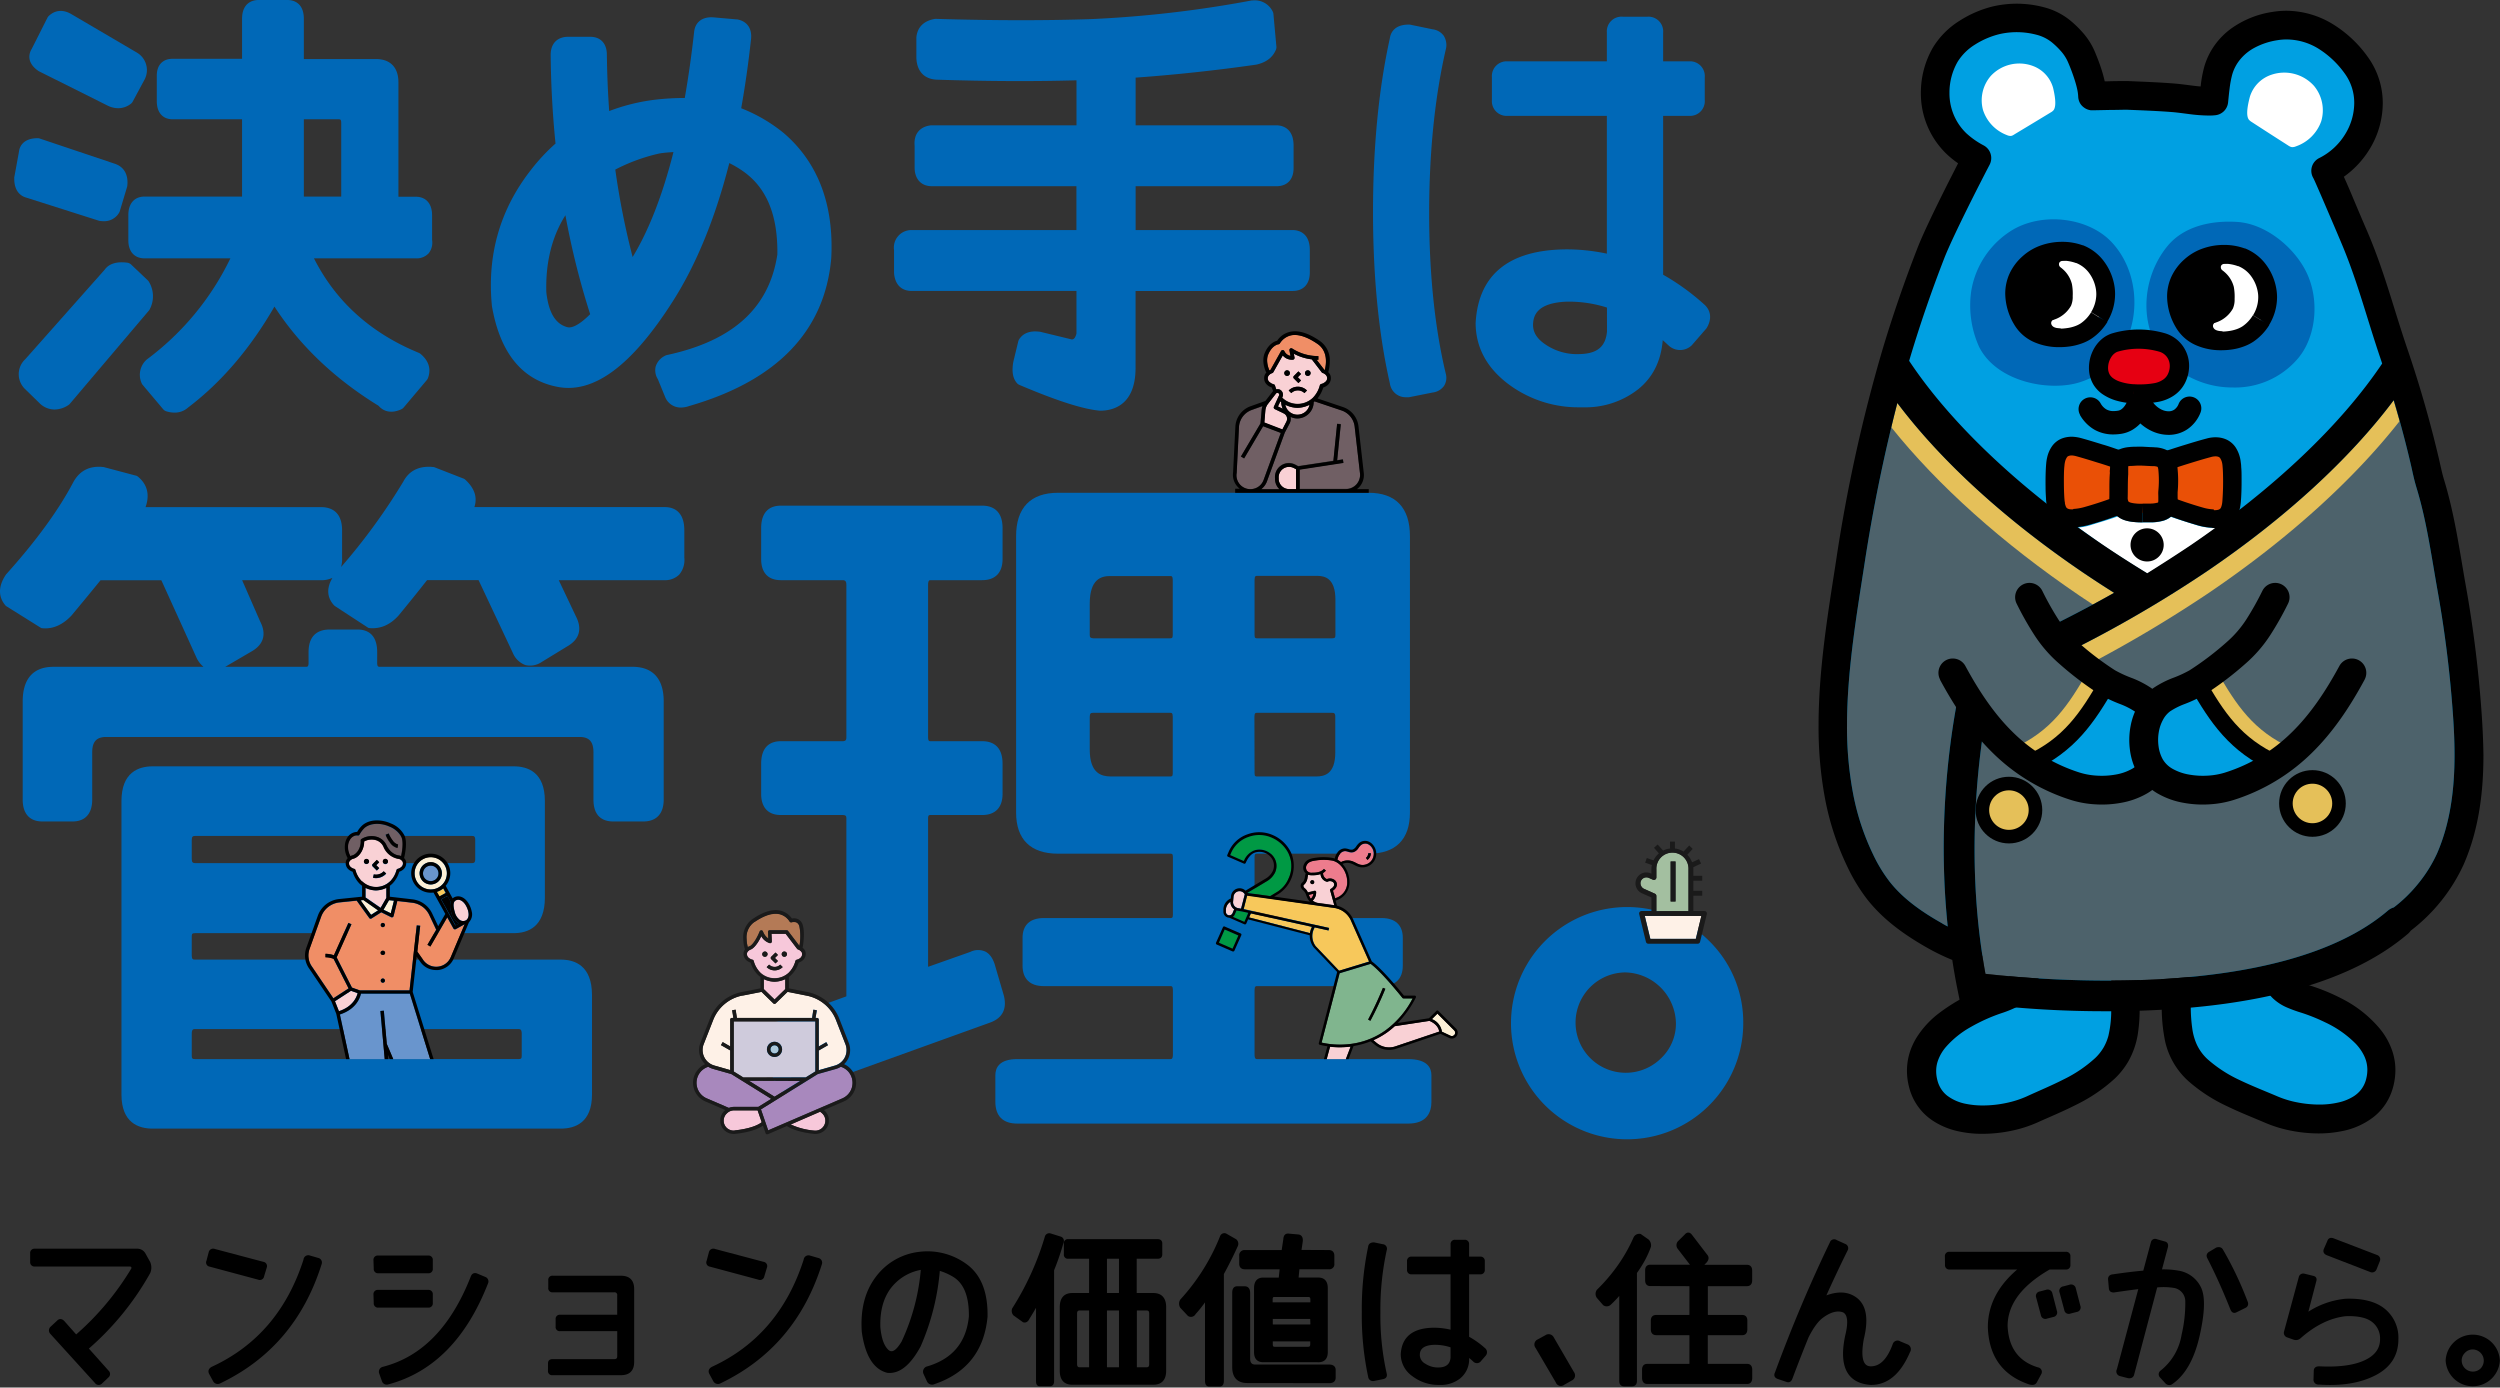 <svg xmlns="http://www.w3.org/2000/svg" xmlns:xlink="http://www.w3.org/1999/xlink" viewBox="0 0 720.35 399.8"><rect x="0" y="0" width="720.35" height="399.8" fill="#333333" stroke="none"/><defs><style>.a43c9dff-4192-49a8-8619-790219c2afed{fill:none;}.a8ffcb67-cbd9-42dd-8e51-8bf7798df879,.bb23b61d-2263-4648-8c66-5eceb6bb3e37{fill:#0068b7;}.b1768310-e72d-47a5-b7cb-e24825f40a40,.bc9c0be1-f7b0-4fc3-a2e0-aadef0ee4668{stroke:#000;}.bc9c0be1-f7b0-4fc3-a2e0-aadef0ee4668{stroke-linejoin:round;stroke-width:0.62px;}.ed602771-fe41-4a35-8367-0cf7d3ba1d74{clip-path:url(#fb1740e8-5dcb-43aa-912e-df1d8bf1dbaa);}.e92369a5-feda-4bd6-ac53-baac7d7b15b9{fill:#fdf0d7;}.ff3724fc-4e79-41e5-86f1-ac2890da0acd{fill:#f7c85b;}.b2bb6bea-842e-4e0b-b1f5-8c0ddbe7cd50{fill:#6995cd;}.a8615fef-d5d7-4746-84d0-8a7eef492347{fill:#f9d1d5;}.e45234f0-efe4-486c-b1b0-ea0701231ac5{fill:#f08e66;}.f88ba518-72bd-412c-86ef-dc57ac55baed{fill:#705f64;}.b98c41fc-3c2c-41e3-b8f0-1ab3c1afb3e2{fill:#80b58e;}.f1c4799d-623d-4eb4-aff6-ca03d0ad93ef{clip-path:url(#aa37abe8-0b2f-4e11-bba1-bbedd27e07b8);}.b01afb79-34e5-4a8a-a790-51b8e6680c2d{fill:#ed7c8d;}.bbbee832-6c40-4464-90ae-eea645e1f44f{fill:#094;}.baf8b884-fb79-49ad-a7de-adfc4674b9ae{fill:#a888bd;}.ae420231-559a-47da-a31a-356d89be3346{fill:#fef1e7;}.fc4b00ee-9ae9-4715-bfbd-6f3d9fc3deea{fill:#f7c8da;}.b23c0d44-86b7-4d06-a7e6-b9819f0b785d{fill:#b47a56;}.ad40bad3-7add-422e-8da2-82410b6f55bd{fill:#cfcbdc;}.aabab2e3-9f56-48df-98c8-434b8014fe6a{fill:#acc8da;}.b6411446-7640-4c7b-9800-374d98750fca{fill:#1a1a1a;}.b0420ffd-2152-4cc9-a5fa-ea6a44ad9cc7{fill:#a3bfa0;}.a80513e6-79df-477b-a6c1-0eed8afc6366,.aecb9f84-474a-41a2-a717-8c35a36cd1b4{fill:#00a0e2;}.a462769b-0bea-48ad-b1e4-83ef771d9bfd,.a8ffcb67-cbd9-42dd-8e51-8bf7798df879,.ac0a8f51-2760-4f99-b1a9-8beb08d8fa51,.aecb9f84-474a-41a2-a717-8c35a36cd1b4,.f77a49dc-b5ea-491e-869d-76a53d434684,.fb461889-d4a4-4b50-b7b5-7626c13671d1{fill-rule:evenodd;}.ac0a8f51-2760-4f99-b1a9-8beb08d8fa51,.b1519967-d82b-4db3-9686-79ecec9cc544{fill:#fff;}.acb7c46e-2197-4d8c-b305-3a4108d134f6{fill:#4d626b;}.b1768310-e72d-47a5-b7cb-e24825f40a40,.bdc79aa5-24d0-475b-a5d1-2667e059bbf3{fill:#e5c059;}.f77a49dc-b5ea-491e-869d-76a53d434684{fill:#e60012;}.b1768310-e72d-47a5-b7cb-e24825f40a40{stroke-miterlimit:10;stroke-width:3.91px;}.a462769b-0bea-48ad-b1e4-83ef771d9bfd{fill:#ea5006;}</style><clipPath id="fb1740e8-5dcb-43aa-912e-df1d8bf1dbaa"><rect class="a43c9dff-4192-49a8-8619-790219c2afed" x="87.08" y="235.19" width="51.35" height="69.98"/></clipPath><clipPath id="aa37abe8-0b2f-4e11-bba1-bbedd27e07b8"><rect class="a43c9dff-4192-49a8-8619-790219c2afed" x="349.88" y="234.22" width="71.8" height="70.95"/></clipPath></defs><g id="faa1a4a0-129d-4eca-86f3-fb7a116d0e03" data-name="レイヤー 2"><g id="b5b6e88a-66ad-4e3d-9dac-5cc085c20245" data-name="レイヤー 1"><path class="bb23b61d-2263-4648-8c66-5eceb6bb3e37" d="M123.5,73a4.9,4.9,0,0,0,1-3.87V62c0-3.32-1.76-5.31-4.7-5.31h-5v-33c0-4.24-2.34-6.67-6.43-6.67H87.55V5.43C87.55.39,84,0,82.85,0H74.44c-1.1,0-4.69.39-4.69,5.43V16.94h-20c-2.86,0-4.57,1.8-4.57,4.82v7.42c0,3.25,1.71,5.19,4.57,5.19h20V56.64H41.67c-2.94,0-4.69,2-4.69,5.31v7.3c0,3.25,1.75,5.19,4.69,5.19H66.38a79,79,0,0,1-24,29.08l-.15.12a5.89,5.89,0,0,0-1.47,6.66,2.08,2.08,0,0,0,.33.58l5.94,7.05a1.94,1.94,0,0,0,.88.58,8.1,8.1,0,0,0,2.39.38,5.67,5.67,0,0,0,3.9-1.47c9.56-7.24,17.92-17,24.88-29.08,7.3,11.24,17.37,20.84,30,28.58,1,1.18,3.11,2.59,6.58,1a2,2,0,0,0,.64-.49l6.68-7.92a2.22,2.22,0,0,0,.3-.49c.6-1.49,1.13-4.39-2.15-7.08a2,2,0,0,0-.47-.28C106.87,96,96.73,86.86,90.47,74.44h29.36A4.69,4.69,0,0,0,123.5,73ZM87.55,56.64V34.37h9.9c.63,0,.87,0,.87,1.12V56.64Z"/><path class="bb23b61d-2263-4648-8c66-5eceb6bb3e37" d="M7.47,56.91l21,6.68.3.07a8.32,8.32,0,0,0,1.07.08,5,5,0,0,0,4.48-2.44,2.35,2.35,0,0,0,.19-.43l2.1-7a1.94,1.94,0,0,0,.07-.33c.46-4.44-2.17-5.93-3.73-6.4L11.46,39.92a1.65,1.65,0,0,0-.58-.1c-4.52,0-5.3,2.8-5.41,3.87L4.11,51.11a1.84,1.84,0,0,0,0,.33C4.08,55.34,6.23,56.55,7.47,56.91Z"/><path class="bb23b61d-2263-4648-8c66-5eceb6bb3e37" d="M43.24,88.92a8,8,0,0,0-.38-7.8,1.64,1.64,0,0,0-.29-.35l-4.82-4.58a2,2,0,0,0-1-.49c-3.11-.42-5.36.28-6.58,2L7.31,103.47a5.92,5.92,0,0,0-.53,8.16,1.64,1.64,0,0,0,.21.25l4.7,4.58.17.14A6.23,6.23,0,0,0,15.69,118a7.32,7.32,0,0,0,4-1.27,1.82,1.82,0,0,0,.42-.36L43,89.37A2.11,2.11,0,0,0,43.24,88.92Z"/><path class="bb23b61d-2263-4648-8c66-5eceb6bb3e37" d="M11.07,20.44l.22.13,19.78,9.89,0,0a6.88,6.88,0,0,0,3,.72,5.9,5.9,0,0,0,3.65-1.29,1.85,1.85,0,0,0,.51-.6l3.46-6.43a1.63,1.63,0,0,0,.11-.23,5.85,5.85,0,0,0-2.28-7.43L20.61,4.1c-2.37-1.42-4.69-1.25-6.54.48a1.92,1.92,0,0,0-.39.51l-4.54,9C8.56,15,7.3,17.87,11.07,20.44Z"/><path class="bb23b61d-2263-4648-8c66-5eceb6bb3e37" d="M225.87,38.38a45.47,45.47,0,0,0-12.3-7.19c1.12-6.25,2.07-12.92,2.83-19.85.36-3.1-1.13-5.25-4-5.75l-.15,0L205.55,5c-3.23-.23-5.32,1.41-5.56,4.36-.75,6.68-1.65,13-2.68,18.87h0a75.3,75.3,0,0,0-8.81.53A56.39,56.39,0,0,0,175.53,32c-.38-5.39-.6-10.83-.67-16.22,0-3.25-1.8-5.18-4.82-5.18h-6.3c-3.17,0-5.07,1.93-5.07,5.2.08,8.67.55,17.26,1.4,25.56A55.13,55.13,0,0,0,153,48.94c-8.93,11.39-12.72,24.56-11.25,39.3,2.36,13.56,8.79,21.39,19.11,23.27s21.23-6.18,33-24.69c6.78-10.61,12.25-24,16.28-39.83a30.26,30.26,0,0,1,4,2.37c6.76,4.77,10,12.6,9.85,23.94-2.32,15.39-12.73,24.88-31.81,29a1.7,1.7,0,0,0-.49.18,5.18,5.18,0,0,0-2.75,3.09,4.74,4.74,0,0,0,.61,3.68l2.18,5.32a.88.88,0,0,0,.09.2,4.83,4.83,0,0,0,4.39,2.66,7.07,7.07,0,0,0,2.31-.42c25.35-7.29,39.15-21.6,41-42.62C240.31,59,235.72,46.85,225.87,38.38ZM170.05,90.53c-3.86,3.87-5.8,3.93-6.49,3.76-3.47-.86-5.48-4.16-6.14-10.08-.25-8.53,1.59-16,5.5-22.19A228.06,228.06,0,0,0,170.05,90.53Zm24-46.7c-3.14,12.38-7.08,22.51-11.76,30.23a222,222,0,0,1-5-25.2,52.49,52.49,0,0,1,12.68-4.63C191.3,44,192.66,43.9,194,43.83Z"/><path class="bb23b61d-2263-4648-8c66-5eceb6bb3e37" d="M372.49,66.29H327.22V53.66h40.57c3.1,0,4.94-1.94,4.94-5.19V41.92c0-5.39-3.78-5.81-4.94-5.81H327.22V22.37c11.47-.83,23.12-2.08,34.79-3.75,2.85-.64,4.75-2.09,5.65-4.34a1.89,1.89,0,0,0,.12-.85L366.92,4a1.75,1.75,0,0,0-.18-.63A5.73,5.73,0,0,0,360.92.13l-.25,0A330,330,0,0,1,314.49,5.5c-13.28.45-28.33.43-44.71-.06a2.31,2.31,0,0,0-.37,0c-4.35.75-5.23,3.61-5.37,5.41v5.74c.11,3.94,2.29,6.26,6,6.37,14.41.47,27.89.53,40.14.18V36.11H268.29c-3.29.35-5.05,2.55-4.75,5.89v6.53c.11,3.21,2,5.12,4.93,5.12h41.69V66.29H262.48a5.05,5.05,0,0,0-4.87,5.79v6.57c.24,3.29,2.08,5.18,5.06,5.18h47.5V96.12c-.36,1.44-.91,1.66-1.3,1.7l-9.06-2.2c-3.67-.56-5.4.9-6.2,2.24a1.83,1.83,0,0,0-.21.52L292,104.16c-.53,2.85-.18,4.9,1.07,6.28a1.94,1.94,0,0,0,.64.46c10.74,4.56,18.29,7,23.24,7.44,3.83,0,10.25-1.61,10.25-12.36V83.84h45.27c3.1,0,4.94-2,4.94-5.32V72.09C377.43,66.71,373.65,66.29,372.49,66.29Z"/><path class="bb23b61d-2263-4648-8c66-5eceb6bb3e37" d="M490.84,87.53a66.7,66.7,0,0,0-11.62-8.37V33.38h7.42a4.24,4.24,0,0,0,4.57-4.57V22.25a4.24,4.24,0,0,0-4.57-4.57h-7.42V9.39a4.24,4.24,0,0,0-4.57-4.57h-7A4.24,4.24,0,0,0,463,9.39v8.29H434.45a4.25,4.25,0,0,0-4.57,4.57v6.56a4.24,4.24,0,0,0,4.57,4.57H463V73.09a55.86,55.86,0,0,0-11.78-1.24C434.76,72,426,79.11,425.19,93c0,6.93,3.09,12.81,9.19,17.49a33.61,33.61,0,0,0,20.92,6.87h.91A24.59,24.59,0,0,0,472,112.18c4.23-3.39,6.61-8.13,7.1-14.16.56.48,1.11,1,1.67,1.51l.14.13a4.84,4.84,0,0,0,6.37,0,1.2,1.2,0,0,0,.23-.22l4.08-4.7a1.35,1.35,0,0,0,.2-.27C493.35,91.84,493,89.31,490.84,87.53Zm-27.8,8c-.41,4.35-2.8,6.35-7.76,6.49a16.14,16.14,0,0,1-9.74-2.61c-2.69-1.73-3.93-3.72-3.8-6.12s1.17-6,9.59-6.37a36.32,36.32,0,0,1,11.7,1.7Z"/><path class="bb23b61d-2263-4648-8c66-5eceb6bb3e37" d="M416,10.31a4.63,4.63,0,0,0-3.19-1.86l-6.56-1.36a1.55,1.55,0,0,0-.37,0c-4.39,0-5.25,2.71-5.42,4-3.21,14.55-4.84,31.36-4.84,50s1.64,35.27,4.87,49.44a4.58,4.58,0,0,0,4.7,3.93l.6,0,.2,0,6.75-1.35a4.74,4.74,0,0,0,3.34-1.91,4.4,4.4,0,0,0,.5-3.56c-3.17-13.24-4.78-28.8-4.78-46.26S413.42,28,416.6,14.21A5,5,0,0,0,416,10.31Z"/><path class="bc9c0be1-f7b0-4fc3-a2e0-aadef0ee4668" d="M9,361.11a.91.91,0,0,1,1-1H39.7a2.36,2.36,0,0,1,1.88,1.12L43,363.78a3.68,3.68,0,0,1,0,2.91,81.24,81.24,0,0,1-17.83,21.86l5.86,6.57a1,1,0,0,1,0,1.55l-1.88,1.78a1,1,0,0,1-1.54-.14L14.74,384.14a1.13,1.13,0,0,1,.1-1.68l1.87-1.74c.47-.47,1-.44,1.55.09l3.66,4.13a79.89,79.89,0,0,0,16.24-19.37c.09-.63-.18-.94-.8-.94H10a.92.92,0,0,1-1-1Z"/><path class="bc9c0be1-f7b0-4fc3-a2e0-aadef0ee4668" d="M60.44,360.87a1,1,0,0,1,1.36-.7l14,3.71a.94.94,0,0,1,.75,1.31l-.75,2.49a.94.94,0,0,1-1.31.75l-14-3.76a.9.9,0,0,1-.7-1.31Zm2.91,37.44a1.2,1.2,0,0,1-1.64-.42l-1.18-2.16c-.34-.69-.12-1.23.66-1.64q19.47-9,26.56-31.06A1.09,1.09,0,0,1,89,362l2.58.75a1.05,1.05,0,0,1,.8,1.41Q84.89,388,63.35,398.31Z"/><path class="bc9c0be1-f7b0-4fc3-a2e0-aadef0ee4668" d="M107.92,363.08a.91.91,0,0,1,1-1H123.4a.91.91,0,0,1,1,1v2.49a.91.91,0,0,1-1,1H109a.91.91,0,0,1-1-1Zm0,9.9a.91.91,0,0,1,1-1H123.4a.91.91,0,0,1,1,1v2.49a.91.91,0,0,1-1,1H109a.91.91,0,0,1-1-1Zm4,25.57a1.14,1.14,0,0,1-1.55-.61l-.8-2.25a1.14,1.14,0,0,1,.8-1.55q16.94-4.32,25.52-26.09.38-1.17,1.41-.84l2.39,1a1.09,1.09,0,0,1,.61,1.55Q131.06,393.34,112,398.55Z"/><path class="bc9c0be1-f7b0-4fc3-a2e0-aadef0ee4668" d="M158.21,392.82c0-.59.33-.89,1-.89h17.73c.82,0,1.22-.37,1.22-1.12v-7.28a.25.25,0,0,0-.28-.28H161.41a.87.87,0,0,1-1-1v-2.11a.88.88,0,0,1,1-1h16.46a.24.24,0,0,0,.28-.28v-5.58a1.07,1.07,0,0,0-1.22-1.22H159.29a.87.87,0,0,1-1-1v-2.16a.87.87,0,0,1,1-1h19.62q3.51,0,3.51,3.52v21c0,2.34-1.17,3.52-3.51,3.52H159.2a.88.88,0,0,1-1-1Z"/><path class="bc9c0be1-f7b0-4fc3-a2e0-aadef0ee4668" d="M204.57,360.87a1,1,0,0,1,1.36-.7l14,3.71a.94.94,0,0,1,.75,1.31l-.75,2.49a.94.94,0,0,1-1.31.75l-14-3.76a.91.91,0,0,1-.71-1.31Zm2.91,37.44a1.22,1.22,0,0,1-1.65-.42l-1.17-2.16c-.34-.69-.12-1.23.66-1.64q19.47-9,26.55-31.06a1.1,1.1,0,0,1,1.27-1l2.58.75a1.06,1.06,0,0,1,.8,1.41Q229,388,207.48,398.31Z"/><path class="bc9c0be1-f7b0-4fc3-a2e0-aadef0ee4668" d="M265,387.8q-4.32,8-9.29,7.46-5.67-1.45-7.08-11.49-.66-9.52,3.94-15.62A17.84,17.84,0,0,1,265,361a18.76,18.76,0,0,1,13.7,3.78q5.73,4.48,5.54,14.62-1.37,14.49-15.11,19.14a1.3,1.3,0,0,1-1.74-.61l-1-2.16a1.26,1.26,0,0,1,.94-1.78q11-3.28,12.15-14.59.14-8.78-4.64-11.73a17.24,17.24,0,0,0-4.32-1.88A68.53,68.53,0,0,1,265,387.8Zm.42-22.23a14.4,14.4,0,0,0-9.19,5.7q-3.1,4.38-2.87,11.19c.29,3.09,1,5.29,2.28,6.59s2.71.51,4.43-2.37a61.53,61.53,0,0,0,5.59-21.16A.57.57,0,0,1,265.37,365.57Z"/><path class="bc9c0be1-f7b0-4fc3-a2e0-aadef0ee4668" d="M296.34,379.88q-.52,1.08-1.41.84l-2.68-1.92a1.6,1.6,0,0,1-.32-1.65,82.06,82.06,0,0,0,9.43-20.73,1,1,0,0,1,1.31-.71l3,.94a1,1,0,0,1,.47,1.36,72,72,0,0,1-2.72,7.93v32c0,.78-.3,1.17-.89,1.17h-3c-.47,0-.7-.39-.7-1.17V375.65C298.06,377.06,297.21,378.47,296.34,379.88Zm11.44-17.5a.83.83,0,0,1-.93-.94v-3.15a.82.82,0,0,1,.93-.93h25.81c.66,0,1,.31,1,.93v3.15c0,.62-.32.94-1,.94h-6c-.25,0-.37.15-.37.46v9.58c0,.31.12.46.37.46h4.69c2.28,0,3.43,1.27,3.43,3.8v18.26c0,2.5-1.15,3.75-3.43,3.75H309q-3.33,0-3.33-3.75V376.68q0-3.8,3.33-3.8h4.7c.28,0,.42-.15.42-.46v-9.58c0-.31-.14-.46-.42-.46Zm3.34,14.91c-.72,0-1.08.4-1.08,1.18v14.59c0,.81.36,1.22,1.08,1.22h2.58a.37.37,0,0,0,.42-.42V377.72a.38.38,0,0,0-.42-.43Zm8-14.91a.41.41,0,0,0-.47.46v9.58a.41.41,0,0,0,.47.46h3.24c.25,0,.37-.15.37-.46v-9.58c0-.31-.12-.46-.37-.46Zm3.24,31.9c.25,0,.37-.14.37-.42V377.72c0-.28-.12-.43-.37-.43h-3.24c-.31,0-.47.15-.47.43v16.14c0,.28.16.42.47.42Zm8,0c.72,0,1.08-.41,1.08-1.22V378.47c0-.78-.36-1.18-1.08-1.18h-2.72c-.25,0-.37.15-.37.43v16.14c0,.28.12.42.37.42Z"/><path class="bc9c0be1-f7b0-4fc3-a2e0-aadef0ee4668" d="M348.37,399.2c-.57,0-.85-.45-.85-1.36V374.9c-.06-.25-.18-.28-.37-.09a35.76,35.76,0,0,1-2.91,3.66,1.21,1.21,0,0,1-1.74.47l-2.16-2.3a1.88,1.88,0,0,1,0-2,59.82,59.82,0,0,0,11.49-18.3,1,1,0,0,1,1.55-.51l2.63,1.5a1.38,1.38,0,0,1,.33,1.69c-1.19,2.62-2.52,5.3-4,8v30.82c0,.91-.3,1.36-.89,1.36Zm11.07-1q-4.08,0-4.08-4.31v-21.4c0-1,.36-1.55,1.08-1.55h2.2c.82,0,1.24.52,1.27,1.55v19c0,1.32.59,2,1.78,2H383c1,0,1.55.44,1.55,1.22v2.26c0,.84-.52,1.26-1.55,1.26ZM382.9,360.5c.84,0,1.27.45,1.27,1.36v2.25a1.14,1.14,0,0,1-1.27,1.31h-8.77l-.29,3h6c1.62,0,2.44.92,2.44,2.77v18.39c0,1.84-.89,2.72-2.68,2.62H364c-1.57,0-2.35-.87-2.35-2.62V371.2c0-1.85.78-2.77,2.35-2.77h4.74l.32-3H358.74c-.91,0-1.36-.43-1.36-1.31v-2.25a1.2,1.2,0,0,1,1.36-1.36h10.83l.52-3.47c.06-1,.5-1.39,1.31-1.27L374,356c.79.06,1.15.6,1.08,1.6l-.42,2.86Zm-6,12.9h-9.71c-.53,0-.8.33-.8,1v.75c0,.28.12.42.38.42H377.5c.25,0,.38-.14.38-.42v-.75C377.88,373.73,377.56,373.4,376.94,373.4Zm.94,6.8c0-.31-.13-.47-.38-.47H366.81c-.26,0-.38.16-.38.47v1.22c0,.35.12.52.38.52H377.5c.25,0,.38-.17.38-.52Zm-.94,8.17c.62,0,.94-.33.94-1v-.75c0-.28-.13-.42-.38-.42H366.81c-.26,0-.38.14-.38.42v.75c0,.66.27,1,.8,1Z"/><path class="bc9c0be1-f7b0-4fc3-a2e0-aadef0ee4668" d="M394.53,359.23c.07-.62.52-.94,1.36-.94l2.49.52a1,1,0,0,1,.89,1.36,80.32,80.32,0,0,0-1.83,18,76.53,76.53,0,0,0,1.83,17.71c.16.69-.14,1.1-.89,1.22l-2.58.52a1.08,1.08,0,0,1-1.27-.94,84.26,84.26,0,0,1-1.83-18.6A87.59,87.59,0,0,1,394.53,359.23Zm33.36,31.15-1.55,1.79a1.15,1.15,0,0,1-1.55,0,15.92,15.92,0,0,0-1.78-1.5v.84a6.78,6.78,0,0,1-2.46,5.42,8.72,8.72,0,0,1-5.89,1.81,12,12,0,0,1-7.53-2.47,7.39,7.39,0,0,1-3.21-6.07q.42-7.23,9.19-7.32a20.44,20.44,0,0,1,5.16.65V367.16a.24.24,0,0,0-.28-.28H406.73a.91.91,0,0,1-1-1v-2.49a.91.91,0,0,1,1-1H418a.25.25,0,0,0,.28-.28v-3.57a.91.91,0,0,1,1-1H422a.91.91,0,0,1,1,1v3.57a.25.25,0,0,0,.28.28h3.24a.91.91,0,0,1,1,1v2.49a.91.91,0,0,1-1,1h-3.24a.25.25,0,0,0-.28.28v18.2a24.47,24.47,0,0,1,4.65,3.29A1.21,1.21,0,0,1,427.89,390.38Zm-14.78-3.19q-4.22.19-4.31,3.1a3.2,3.2,0,0,0,1.76,2.93,6.85,6.85,0,0,0,4.1,1.11c2.22-.07,3.43-1.1,3.61-3.1V388A14.52,14.52,0,0,0,413.11,387.19Z"/><path class="bc9c0be1-f7b0-4fc3-a2e0-aadef0ee4668" d="M445.44,385a1.34,1.34,0,0,1,2,.51l5.81,10a1.3,1.3,0,0,1-.51,2l-2.16,1.22a1.25,1.25,0,0,1-2-.52l-5.87-10a1.29,1.29,0,0,1,.52-2Z"/><path class="bc9c0be1-f7b0-4fc3-a2e0-aadef0ee4668" d="M468,399.16c-.75,0-1.12-.42-1.12-1.27V372.56a31.77,31.77,0,0,1-3,3.19,1.38,1.38,0,0,1-1.73.09l-1.79-2.06a1.7,1.7,0,0,1,0-1.93,50.91,50.91,0,0,0,5.63-6.5,46.25,46.25,0,0,0,5-8.7,1.51,1.51,0,0,1,1.64-.8l2.2,1.55a2,2,0,0,1,.57,1.79,29.45,29.45,0,0,1-1.62,3.65,34.83,34.83,0,0,1-2.42,3.85v31.2c0,.85-.39,1.27-1.17,1.27Zm7.51-28.9c-.78,0-1.17-.46-1.17-1.36v-2.82c0-.91.39-1.36,1.17-1.36h12.06l-3.85-5a1.4,1.4,0,0,1,.14-2L485.6,356c.59-.72,1.16-.71,1.69,0l4.31,5.63c.57.6.52,1.26-.14,2l-1.12,1.12h13c.81,0,1.22.45,1.22,1.36v2.82c0,.9-.41,1.36-1.22,1.36H492.17c-.25,0-.38.15-.38.47v7.93c0,.34.13.51.38.51H502q1.17,0,1.17,1.32V383q0,1.41-1.17,1.41h-9.85c-.25,0-.38.14-.38.42v8c0,.31.13.47.38.47h11.3c.75,0,1.13.47,1.13,1.4v2.26c0,1-.38,1.5-1.13,1.5H474.62q-1.17,0-1.17-1.5v-2.26c0-.93.39-1.4,1.17-1.4h12.1c.25,0,.38-.16.38-.47v-8c0-.28-.13-.42-.38-.42h-9.47c-.85,0-1.27-.47-1.27-1.41v-2.48c0-.88.42-1.32,1.27-1.32h9.47c.25,0,.38-.17.38-.51v-7.93c0-.32-.13-.47-.38-.47Z"/><path class="bc9c0be1-f7b0-4fc3-a2e0-aadef0ee4668" d="M527.54,358.11a1,1,0,0,1,1.55-.52l2.49,1.13a1,1,0,0,1,.51,1.45q-3.37,6.81-6.43,13.65,5.69-2.38,9.29.47,3.85,3.1,1.79,11.45-1.46,8.07,2.16,8.26,4.35.13,6.8-6.71a1.14,1.14,0,0,1,1.69-.52l2.25.94a1.21,1.21,0,0,1,.42,1.78q-4,9.35-11.07,9.25-9.81-.75-7-13.89,1.46-5.91-.85-7c-1.72-.62-3.73-.11-6,1.55-1.41,1-2.84,2.91-4.31,5.82q-2.44,6-4.65,11.91c-.28.75-.73,1-1.36.75l-2.49-.84c-.75-.28-.95-.77-.61-1.45Q519,375.84,527.54,358.11Z"/><path class="bc9c0be1-f7b0-4fc3-a2e0-aadef0ee4668" d="M560.71,362a.91.91,0,0,1,1-1h33.55a.91.91,0,0,1,1,1v2.49a.91.91,0,0,1-1,1H590.5q-12.33,7.08-12.34,16.61.44,9.62,9,12.2a1,1,0,0,1,.71,1.54l-1.22,2.26c-.29.62-.91.79-1.88.51q-11.26-3.79-11.68-16.18,0-9.63,9-16.94H561.74a.92.92,0,0,1-1-1Zm28.9,9.95a1.07,1.07,0,0,1,1.46.79l1.31,5.07a1,1,0,0,1-.8,1.36l-1.83.47a1,1,0,0,1-1.4-.8L587,373.78a1,1,0,0,1,.85-1.36Zm6.76-1.46a1.07,1.07,0,0,1,1.45.8l1.32,5.07a1,1,0,0,1-.8,1.36l-1.83.47a1,1,0,0,1-1.41-.8l-1.36-5.07a1,1,0,0,1,.85-1.36Z"/><path class="bc9c0be1-f7b0-4fc3-a2e0-aadef0ee4668" d="M625.83,398.5a1.18,1.18,0,0,1-1.64-.09l-1.55-1.69a1,1,0,0,1,.1-1.55,16.74,16.74,0,0,0,6.16-10.49,39.89,39.89,0,0,0,1.08-9.87,4.24,4.24,0,0,0-3.44-4,19.24,19.24,0,0,0-5.21-.14l-6.66,25.19c-.13.75-.62,1.07-1.46.94l-2.35-.61a1.07,1.07,0,0,1-.61-1.55l6.29-23.55q-3.19.38-7.36,1c-.75.06-1.16-.22-1.22-.85l-.24-2.67q0-1,1.17-1.08,5.07-.75,8.92-1.08l2.25-8.4a.93.93,0,0,1,1.31-.65l2.3.65c.6.13.83.53.71,1.22l-1.83,6.85a24.56,24.56,0,0,1,5,.33,8.41,8.41,0,0,1,6.45,4.86q1.71,3.87-.52,13.65T625.83,398.5Zm12.9-38.75c.75-.22,1.27-.05,1.55.51a99.65,99.65,0,0,1,7.13,15.06c.19.63-.06,1.08-.75,1.36l-2.48,1.22c-.54.22-.94,0-1.22-.7q-3.29-8.25-6.71-14.87c-.28-.63-.08-1.11.61-1.46Z"/><path class="bc9c0be1-f7b0-4fc3-a2e0-aadef0ee4668" d="M675.89,374.53q7.32-.24,11.1,2.86a10.39,10.39,0,0,1,3.77,8.49q0,6.81-6.45,10.13t-16.16,2.63a1.1,1.1,0,0,1-1.22-1.26L667,395c0-.69.43-1,1.27-1q8.44.42,13.14-1.74c3.13-1.44,4.69-3.56,4.69-6.38a6.26,6.26,0,0,0-2.44-5.23c-1.63-1.27-4.22-1.84-7.79-1.71q-6.75.75-13.18,6.42a1.64,1.64,0,0,1-1.64.38l-2-.7a1.07,1.07,0,0,1-.61-1.36l4.22-15.58a1,1,0,0,1,1.26-.8l2.49.61c.69.13.92.53.7,1.22l-2.48,9.53A23.66,23.66,0,0,1,675.89,374.53Zm-5-16.85c.19-.62.63-.82,1.32-.61l12.62,4.84a1,1,0,0,1,.61,1.36l-.94,2.34a1.06,1.06,0,0,1-1.46.61l-12.48-4.83c-.69-.28-.92-.73-.7-1.36Z"/><path class="bc9c0be1-f7b0-4fc3-a2e0-aadef0ee4668" d="M705,392a7.51,7.51,0,0,1,15,0,7.51,7.51,0,0,1-15,0Zm4,0a3.53,3.53,0,0,0,3.52,3.52,3.47,3.47,0,0,0,2.47-1,3.54,3.54,0,0,0-2.47-6,3.31,3.31,0,0,0-2.48,1.06A3.4,3.4,0,0,0,709,392Z"/><path class="bb23b61d-2263-4648-8c66-5eceb6bb3e37" d="M161.58,276.5H56.17c-.54,0-.92-.08-.92-1.13V269.8c0-.72.19-.92.92-.92H148c4.1,0,9-1.78,9-10.22V230.81c0-8.28-4.88-10-9-10H44c-4.09,0-9,1.73-9,10v84.58c0,8.11,4.89,9.81,9,9.81H161.58c4.1,0,9-1.7,9-9.81V286.72C170.57,278.27,165.68,276.5,161.58,276.5Zm-11.25,21.36v6.39c0,.72-.19.92-.92.92H56.17c-.73,0-.92-.2-.92-.92v-6.39c0-1.34.51-1.34.92-1.34h93.24C149.82,296.52,150.33,296.52,150.33,297.86ZM55.25,247.52V242c0-1,.38-1.13.92-1.13H136c.54,0,.93.08.93,1.13v5.57c0,1-.39,1.13-.93,1.13H56.17C55.63,248.65,55.25,248.57,55.25,247.52Z"/><path class="bb23b61d-2263-4648-8c66-5eceb6bb3e37" d="M191.5,146.11H136.69c.95-2.85,0-5.55-2.75-8a.88.88,0,0,0-.28-.17l-8.46-3.3a.86.86,0,0,0-.23-.06c-4.12-.46-7.07,1-8.75,4.17a175.16,175.16,0,0,1-17.94,24.63,8.48,8.48,0,0,0,.29-2.7v-7.84c0-5.55-3.32-6.72-6.1-6.72H41.94c1.28-3.59.49-6.66-2.32-8.87a.84.84,0,0,0-.34-.17l-9.41-2.5c-4-.46-6.93,1-8.78,4.41-4.21,8-10.69,16.9-19.34,26.52-2.89,4.25-1.67,7.23-.13,9a.87.87,0,0,0,.21.17l9.9,6.19a.84.84,0,0,0,.4.14c3,.32,5.87-.9,8.45-3.63q5-6,8.39-10.19H46.49l10.06,22.15a7.35,7.35,0,0,0,2.09,2.8H15.32c-4,0-8.78,1.74-8.78,10V230.4c0,4.06,2,6.3,5.68,6.3h8.67c3.66,0,5.68-2.24,5.68-6.3V216.78c0-3.06,1.24-4.43,4-4.43H167c2.78,0,4,1.37,4,4.43V230.4c0,5.2,3.09,6.3,5.68,6.3h8.67c3.8,0,5.89-2.24,5.89-6.3V202.13c0-8.27-4.89-10-9-10H109.39c-.33,0-.71,0-.71-1.13V187.9c0-5.38-3.09-6.51-5.68-6.51H95c-2.78,0-6.09,1.13-6.09,6.51V191c0,1.13-.38,1.13-.72,1.13H64.88l.22-.11,7.43-4.34c3.47-2,4.3-5,2.44-8.6l-5.2-11.9h22.7a7.29,7.29,0,0,0,3.33-.69c-2.23,3.74-1,6.41.53,8l.17.14,9.49,6.19a.82.82,0,0,0,.42.15c3.19.31,6-.91,8.45-3.63,3.28-4,6-7.37,8.2-10.19h14.83l9.86,20.94a6.31,6.31,0,0,0,3.65,3.55,5.9,5.9,0,0,0,4.69-.9l7.42-4.53c3.46-2,4.3-5,2.43-8.63L161,167.17h30.29a5.84,5.84,0,0,0,4.39-1.57,6.52,6.52,0,0,0,1.5-4.93v-7.84C197.18,147.28,194.09,146.11,191.5,146.11Z"/><path class="bb23b61d-2263-4648-8c66-5eceb6bb3e37" d="M289.25,286.87l-2.47-8.44c-.58-2.17-1.56-3.6-2.9-4.26a5.11,5.11,0,0,0-4.3.11l-12.16,4.3V235.76c0-.92.32-.92.72-.92H283c3.79,0,5.88-2.17,5.88-6.1v-8.66c0-5.38-3.2-6.51-5.88-6.51H268.14c-.34,0-.72,0-.72-1.12V168.51c0-1.34.43-1.34.72-1.34H283c3.79,0,5.88-2.16,5.88-6.09v-8.87c0-5.38-3.2-6.51-5.88-6.51H225c-2.59,0-5.68,1.13-5.68,6.51v8.87c0,3.93,2,6.09,5.68,6.09h17.74c.73,0,1.13.22,1.13,1.34v43.94c0,.85-.28,1.12-1.13,1.12H225c-2.59,0-5.68,1.13-5.68,6.51v8.66c0,3.93,2,6.1,5.68,6.1h17.74c1.05,0,1.13.38,1.13.92v51.33l-19.77,7.19c-2.46.79-5.11,2.8-3.72,8l2.27,8c.58,2.17,1.56,3.62,2.9,4.32a4.29,4.29,0,0,0,2,.47,6.56,6.56,0,0,0,2.28-.44l55.5-20C288.86,293.34,290.2,290.68,289.25,286.87Z"/><path class="bb23b61d-2263-4648-8c66-5eceb6bb3e37" d="M405.74,305.17H362.21c-.29,0-.72,0-.72-1.33V285.27c0-1.13.38-1.13.72-1.13H398.1c3.93,0,6.1-2.09,6.1-5.88v-8.05c0-3.66-2.17-5.68-6.1-5.68H362.21c-.4,0-.72,0-.72-.92V246.9c0-.92.32-.92.72-.92h32.18c7.77,0,11.87-4.11,11.87-11.87V154.48c0-8.17-4.1-12.49-11.87-12.49H304.86c-7.9,0-12.08,4.32-12.08,12.49v79.63c0,7.76,4.18,11.87,12.08,11.87h32.38c.39,0,.72,0,.72.92v16.71c0,.92-.33.92-.72.92H300.73c-3.93,0-6.09,2-6.09,5.68v8.05c0,3.79,2.16,5.88,6.09,5.88h36.51c.34,0,.72,0,.72,1.13v18.57c0,1.33-.43,1.33-.72,1.33H293.1c-5.21,0-6.3,2.53-6.3,4.65v7.63c0,4.13,2.18,6.3,6.3,6.3H405.74c5.55,0,6.71-3.42,6.71-6.3v-7.63C412.45,307.7,411.29,305.17,405.74,305.17ZM314,183v-9.08c0-7.11,3.36-7.94,5.88-7.94h17.32c.34,0,.72,0,.72,1.13V183c0,.92-.33.92-.72.92H315C314.24,183.87,314,183.67,314,183Zm0,33v-9.49c0-1,.38-1.12.92-1.12h22.28c.34,0,.72,0,.72,1.12v16.3c0,.92-.33.92-.72.92H319.92C317.4,223.68,314,222.88,314,216Zm47.45-9.49c0-1.12.38-1.12.72-1.12h21.66c.54,0,.92.08.92,1.12v10.32c0,6.19-3.12,6.9-5.46,6.9H362.21c-.4,0-.72,0-.72-.92ZM384.79,183c0,.72-.2.92-.92.92H362.21c-.4,0-.72,0-.72-.92V167.06c0-1.13.38-1.13.72-1.13h17.33c2.25,0,5.25.72,5.25,6.91Z"/><path class="bb23b61d-2263-4648-8c66-5eceb6bb3e37" d="M492.23,270.89a33.46,33.46,0,1,0,10.07,23.87A32.79,32.79,0,0,0,492.23,270.89Zm-9.33,23.87A13.75,13.75,0,0,1,478.54,305a14.46,14.46,0,1,1-10.18-24.81,14.94,14.94,0,0,1,14.54,14.54Z"/><g class="ed602771-fe41-4a35-8367-0cf7d3ba1d74"><path class="e92369a5-feda-4bd6-ac53-baac7d7b15b9" d="M128.18,249.39a4.66,4.66,0,0,0-4.07-2.4,4.71,4.71,0,0,0-2.25.58,4.65,4.65,0,1,0,6.32,1.82Zm-4.06,5.46a3.11,3.11,0,0,1-.9-.13,3.21,3.21,0,0,1-.66-5.89,3.21,3.21,0,0,1,4.64,3.7,3.22,3.22,0,0,1-1.53,1.92A3.28,3.28,0,0,1,124.12,254.85Z"/><path d="M132.33,266.05a3.52,3.52,0,0,1-.83-.57,5,5,0,0,1-1.42-2.44c-.06-.22-.13-.5-.2-.79a4.94,4.94,0,0,1,0-2.41l-.94-1.7-1.81,1,4.16,7.52Z"/><path class="ff3724fc-4e79-41e5-86f1-ac2890da0acd" d="M127.69,256a5.88,5.88,0,0,1-.86.58,6.11,6.11,0,0,1-1,.42l.73,1.32,1.81-1Z"/><path class="b2bb6bea-842e-4e0b-b1f5-8c0ddbe7cd50" d="M124.73,249.48a2.57,2.57,0,0,0-.62-.08,2.2,2.2,0,0,0-1.08.28,2.24,2.24,0,1,0,2.17,3.92,2.23,2.23,0,0,0,.87-3A2.24,2.24,0,0,0,124.73,249.48Z"/><polygon class="e92369a5-feda-4bd6-ac53-baac7d7b15b9" points="110.5 262.11 112.6 263.15 113.51 259.52 112.09 259.35 110.5 262.11"/><path class="a8615fef-d5d7-4746-84d0-8a7eef492347" d="M131.21,259.51c-.55.35-.68,1.17-.38,2.53.06.27.13.53.19.75a4.09,4.09,0,0,0,1.13,2,1.73,1.73,0,0,0,2.27.3c1.29-1.12.3-3.67-.62-4.79C133.49,259.9,132.4,258.75,131.21,259.51Z"/><path class="e45234f0-efe4-486c-b1b0-ea0701231ac5" d="M131.05,267.8a.5.5,0,0,1-.43-.25l-1.77-3.2-4.87,8.4-.84-.49,2.52-4.35-2-4.26a6.26,6.26,0,0,0-5-3.53l-4.2-.49L113.4,264a.46.46,0,0,1-.27.32.51.51,0,0,1-.42,0l-2.86-1.42-2.8,1.78a.5.5,0,0,1-.26.08.49.49,0,0,1-.4-.21l-3.61-5-5,.51a6.32,6.32,0,0,0-5.26,4.11L89.2,273.4a5.55,5.55,0,0,0,.74,5.17l6.12,9.06,4.38-2.85-4.32-8.52a6.83,6.83,0,0,0-2.34-.45v-1a7.68,7.68,0,0,1,2.43.42l4.18-9.33.88.39L97,275.86l4.41,8.7,2.27.81H118l2.09-18.75,1,.1-.83,7.46,1.7,2.42a4.56,4.56,0,0,0,7.94-.85l4-9.42-2.55,1.41A.46.46,0,0,1,131.05,267.8Zm-20.74,15.36a.61.61,0,0,1-.61-.61.61.61,0,0,1,.61-.61.62.62,0,0,1,.61.61A.61.61,0,0,1,110.31,283.16Zm0-8a.61.61,0,1,1,0-1.21.61.61,0,1,1,0,1.21Zm0-8a.61.61,0,0,1-.61-.61.61.61,0,0,1,.61-.61.61.61,0,0,1,.61.61A.62.62,0,0,1,110.31,267.15Z"/><path class="a8615fef-d5d7-4746-84d0-8a7eef492347" d="M108.34,256.55h0a7.4,7.4,0,0,1-3-.73v2.76l4.35,3,1.68-2.91v-2.88A7.4,7.4,0,0,1,108.34,256.55Z"/><polygon class="e92369a5-feda-4bd6-ac53-baac7d7b15b9" points="108.94 262.3 104.69 259.33 103.89 259.42 106.91 263.58 108.94 262.3"/><path class="a8615fef-d5d7-4746-84d0-8a7eef492347" d="M112.35,254a7.15,7.15,0,0,0,1.86-3.28.52.52,0,0,1,.35-.34,2.27,2.27,0,0,0,1-.51,1.37,1.37,0,0,0,.44-1.51,1.33,1.33,0,0,0-.27-.38,1.12,1.12,0,0,0-.2-.18,1.64,1.64,0,0,0-.88-.32,5.73,5.73,0,0,1-4.22-3.56,3.48,3.48,0,0,0-2.08-1.8,4.5,4.5,0,0,0-3.46.37c0,2.33-1.43,4.61-3.23,5a1.93,1.93,0,0,0-.8.49,1.33,1.33,0,0,0-.27.38,1.39,1.39,0,0,0,.44,1.51,2.27,2.27,0,0,0,1,.51.52.52,0,0,1,.35.34A7.15,7.15,0,0,0,104.3,254a5.78,5.78,0,0,0,8,0Zm-6.75-5a.74.74,0,1,1,.74-.73A.73.73,0,0,1,105.6,248.94Zm5.45-1.47a.74.74,0,1,1-.74.74A.74.74,0,0,1,111.05,247.47Zm-3.66,1.47,1.19-1.19.69.68-.85.85.85.85-.69.69-1.19-1.19A.49.49,0,0,1,107.39,248.94Zm.31,3a3,3,0,0,0,2.86-.89l.72.65a4,4,0,0,1-2.92,1.29,4.32,4.32,0,0,1-.88-.1Z"/><path class="f88ba518-72bd-412c-86ef-dc57ac55baed" d="M101.41,246.5h0c1.29-.26,2.63-2.16,2.48-4.3a.47.47,0,0,1,.25-.46,5.53,5.53,0,0,1,4.5-.58,4.44,4.44,0,0,1,2.65,2.31c1.29,2.77,3.41,3,3.43,3a3.08,3.08,0,0,1,.82.2c.27-1.21.75-3.9.11-5.45a6.71,6.71,0,0,0-3.52-3.05c-2.1-1-5.24-1.23-7.16.43a8.29,8.29,0,0,0-1.42,1.9.47.47,0,0,1-.56.24,2.22,2.22,0,0,0-1.93.86,3.83,3.83,0,0,0-.81,2.12,5.39,5.39,0,0,0,.65,3A2.37,2.37,0,0,1,101.41,246.5ZM112,240.19a7.79,7.79,0,0,0,1.12,2,2.71,2.71,0,0,0,1.57,1.18l-.17,1a3.62,3.62,0,0,1-2.17-1.54,9.27,9.27,0,0,1-1.26-2.23Z"/><path class="a8615fef-d5d7-4746-84d0-8a7eef492347" d="M103.05,286.17l-1.92-.68-4.61,3,1.14,2.88C101.79,290,102.81,287.18,103.05,286.17Z"/><path class="b2bb6bea-842e-4e0b-b1f5-8c0ddbe7cd50" d="M104,286.34c-.26,1.19-1.38,4.45-6.07,6l9.48,43.86c2.35,1.71,5.36,0,6.19-.49l-4-44.4,1-.09.85,9.58,4.11,9.66a.5.5,0,0,1,0,.46l-2.79,4.2,1.06,11.86,9.11-10.46a9.07,9.07,0,0,0,1.83-8.69l-6.67-21.45Zm15,23.42A3.44,3.44,0,0,0,120.4,312l-.57.79a4.38,4.38,0,0,1-1.73-2.86Z"/><path class="b98c41fc-3c2c-41e3-b8f0-1ab3c1afb3e2" d="M107.47,337.34v2.75h9.69a1.85,1.85,0,0,0,.65-1.67c-.11-1.28-1.37-2-3.54-2a9.55,9.55,0,0,1-2.42,1.15A5.61,5.61,0,0,1,107.47,337.34Z"/><path class="b98c41fc-3c2c-41e3-b8f0-1ab3c1afb3e2" d="M101.86,331.08l-2,1.86,6.56,7.13a.17.17,0,0,0,.09,0V336.5l-.29-1.35C104.9,334.68,102.53,333.51,101.86,331.08Z"/><path class="b2bb6bea-842e-4e0b-b1f5-8c0ddbe7cd50" d="M106,334l-1.42-6.55-1.85,2.78A5,5,0,0,0,106,334Z"/><path d="M109.27,250.13l-.85-.85.85-.85-.69-.68-1.19,1.19a.49.49,0,0,0,0,.69l1.19,1.19Z"/><path d="M105.6,247.47a.74.74,0,1,0,.74.74A.74.74,0,0,0,105.6,247.47Z"/><path d="M111.05,248.94a.74.74,0,1,0-.74-.73A.74.74,0,0,0,111.05,248.94Z"/><path d="M114.54,244.32l.17-1a2.71,2.71,0,0,1-1.57-1.18,7.79,7.79,0,0,1-1.12-2l-.91.36a9.27,9.27,0,0,0,1.26,2.23A3.62,3.62,0,0,0,114.54,244.32Z"/><path d="M127.2,252.53a3.21,3.21,0,0,0-4.64-3.7,3.21,3.21,0,0,0,.66,5.89,3.11,3.11,0,0,0,.9.13,3.28,3.28,0,0,0,1.55-.4A3.22,3.22,0,0,0,127.2,252.53Zm-.93-.27a2.24,2.24,0,0,1-4.12.46,2.24,2.24,0,0,1,.88-3,2.2,2.2,0,0,1,1.08-.28,2.57,2.57,0,0,1,.62.08,2.24,2.24,0,0,1,1.34,1.07A2.27,2.27,0,0,1,126.27,252.26Z"/><path d="M119.83,312.77l.57-.79a3.44,3.44,0,0,1-1.34-2.22l-1,.15A4.38,4.38,0,0,0,119.83,312.77Z"/><path d="M110.31,265.93a.61.61,0,0,0-.61.61.61.61,0,0,0,.61.61.62.62,0,0,0,.61-.61A.61.61,0,0,0,110.31,265.93Z"/><path d="M110.31,273.94a.61.61,0,1,0,.61.61A.61.61,0,0,0,110.31,273.94Z"/><path d="M110.31,281.94a.61.61,0,0,0-.61.61.61.61,0,0,0,.61.61.61.61,0,0,0,.61-.61A.62.62,0,0,0,110.31,281.94Z"/><path d="M111.28,251.67l-.72-.65a3,3,0,0,1-2.86.89l-.22,1a4.32,4.32,0,0,0,.88.1A4,4,0,0,0,111.28,251.67Z"/><path d="M135.91,262.58a7,7,0,0,0-1.36-2.93c-1.14-1.38-2.62-1.75-3.86-1l-.27.21-2-3.63a5.63,5.63,0,1,0-4.29,2,6.81,6.81,0,0,0,.78-.05l3.4,6.16-2.05,3.53-1.74-3.66a7.2,7.2,0,0,0-5.7-4.08l-6.49-.75v-3.15a8.32,8.32,0,0,0,.71-.6,8.1,8.1,0,0,0,2-3.45,3.17,3.17,0,0,0,1.17-.65,2.36,2.36,0,0,0,.68-2.64,2.54,2.54,0,0,0-.46-.66h0c.25-1,1-4.4.15-6.41a7.36,7.36,0,0,0-4-3.57c-2.46-1.11-6-1.37-8.2.59a7.67,7.67,0,0,0-1.47,1.87,3.37,3.37,0,0,0-2.54,1.22,4.72,4.72,0,0,0-1,2.65,6.52,6.52,0,0,0,.81,3.7,2.11,2.11,0,0,0-.41.61,2.33,2.33,0,0,0,.68,2.64,3.21,3.21,0,0,0,1.16.65,8.1,8.1,0,0,0,2,3.45,7.15,7.15,0,0,0,.72.6v3.14l-6.65.68a7.31,7.31,0,0,0-6.08,4.75l-.87,2.42-.35,1-2.11,5.87a6.53,6.53,0,0,0,.86,6.05l6.35,9.39.34.85.53,1.35.54,1.39,7.36,34-2.44,3.67-3,2.76a.49.49,0,0,0,0,.69l6.9,7.48a1.26,1.26,0,0,0,1,.35l.3,0h10.21a1.51,1.51,0,0,0,1.21-.89,3,3,0,0,0,0-3c-.44-.76-1.46-1.66-3.85-1.76l-.64-7.15,9.72-11.16a10,10,0,0,0,2-9.61l-6.75-21.7,1.14-10.17,1.06,1.52a5.45,5.45,0,0,0,4.51,2.36c.2,0,.41,0,.61,0a5.49,5.49,0,0,0,4.52-3.36l4.38-10.42A3.27,3.27,0,0,0,135.91,262.58Zm-15.86-8.69a4.65,4.65,0,0,1,1.81-6.32,4.71,4.71,0,0,1,2.25-.58,4.65,4.65,0,1,1-4.06,6.9Zm5.83,3.08a6.11,6.11,0,0,0,1-.42,5.88,5.88,0,0,0,.86-.58l.73,1.31-1.81,1Zm1.2,2.17,1.81-1,.94,1.7a4.94,4.94,0,0,0,0,2.41c.07.29.14.57.2.79a5,5,0,0,0,1.42,2.44,3.52,3.52,0,0,0,.83.57l-1.09.61Zm-13.57.38-.91,3.63-2.1-1,1.59-2.76Zm-3.85,2.09-4.35-3v-2.76a7.4,7.4,0,0,0,3,.73h0a7.4,7.4,0,0,0,3-.73v2.88Zm-9.36-17.9a3.83,3.83,0,0,1,.81-2.12,2.22,2.22,0,0,1,1.93-.86.47.47,0,0,0,.56-.24,8.29,8.29,0,0,1,1.42-1.9c1.92-1.66,5.06-1.39,7.16-.43a6.71,6.71,0,0,1,3.52,3.05c.64,1.55.16,4.24-.11,5.45a3.08,3.08,0,0,0-.82-.2s-2.14-.23-3.43-3a4.44,4.44,0,0,0-2.65-2.31,5.53,5.53,0,0,0-4.5.58.47.47,0,0,0-.25.46c.15,2.14-1.19,4-2.48,4.3h0a2.37,2.37,0,0,0-.46.2A5.39,5.39,0,0,1,100.3,243.71Zm4,10.24a7.15,7.15,0,0,1-1.86-3.28.52.52,0,0,0-.35-.34,2.27,2.27,0,0,1-1-.51,1.39,1.39,0,0,1-.44-1.51,1.33,1.33,0,0,1,.27-.38,1.93,1.93,0,0,1,.8-.49c1.8-.39,3.25-2.67,3.23-5a4.5,4.5,0,0,1,3.46-.37,3.48,3.48,0,0,1,2.08,1.8,5.73,5.73,0,0,0,4.22,3.56,1.64,1.64,0,0,1,.88.32,1.12,1.12,0,0,1,.2.18,1.33,1.33,0,0,1,.27.38,1.37,1.37,0,0,1-.44,1.51,2.27,2.27,0,0,1-1,.51.52.52,0,0,0-.35.34,7.15,7.15,0,0,1-1.86,3.28,5.78,5.78,0,0,1-8,0Zm.39,5.38,4.25,3-2,1.29-3-4.16Zm-8.17,29.16,4.61-3,1.92.68c-.24,1-1.26,3.86-5.39,5.2Zm8,39L106,334a5,5,0,0,1-3.27-3.77Zm2,12.63a.17.17,0,0,1-.09,0l-6.56-7.13,2-1.86c.67,2.43,3,3.6,4.35,4.07l.29,1.35Zm7.77-3.69c2.17,0,3.43.74,3.54,2a1.85,1.85,0,0,1-.65,1.67h-9.69v-2.75a5.61,5.61,0,0,0,4.38.21A9.55,9.55,0,0,0,114.27,336.4Zm10.48-28.61a9.07,9.07,0,0,1-1.83,8.69l-9.11,10.46-1.06-11.86,2.79-4.2a.5.5,0,0,0,0-.46l-4.11-9.66-.85-9.58-1,.09,4,44.4c-.83.53-3.83,2.2-6.19.49L97.94,292.3c4.69-1.51,5.81-4.77,6.07-6h14.07Zm-12.14,5.74-.86-9.63,2.83,6.66Zm17.26-37.78a4.56,4.56,0,0,1-7.94.85l-1.7-2.42.83-7.46-1-.1L118,285.37H103.68l-2.27-.81L97,275.86l4.27-9.54-.88-.39-4.18,9.33a7.68,7.68,0,0,0-2.43-.42v1a6.83,6.83,0,0,1,2.34.45l4.32,8.52-4.38,2.85-6.12-9.06a5.55,5.55,0,0,1-.74-5.17l3.33-9.25A6.32,6.32,0,0,1,97.79,260l5-.51,3.61,5a.49.49,0,0,0,.4.21.5.5,0,0,0,.26-.08l2.8-1.78,2.86,1.42a.51.51,0,0,0,.42,0,.46.46,0,0,0,.27-.32l1.09-4.34,4.2.49a6.26,6.26,0,0,1,5,3.53l2,4.26-2.52,4.35.84.49,4.87-8.4,1.77,3.2a.5.5,0,0,0,.43.25.46.46,0,0,0,.23-.06l2.55-1.41Zm4.55-10.69a1.73,1.73,0,0,1-2.27-.3,4.09,4.09,0,0,1-1.13-2c-.06-.22-.13-.48-.19-.75-.3-1.36-.17-2.18.38-2.53,1.19-.76,2.28.39,2.59.76C134.72,261.39,135.71,263.94,134.42,265.06Z"/></g><g class="f1c4799d-623d-4eb4-aff6-ca03d0ad93ef"><path class="b98c41fc-3c2c-41e3-b8f0-1ab3c1afb3e2" d="M390.57,300.56a21.78,21.78,0,0,0,8.68-3.72,26.49,26.49,0,0,0,7.8-9.19h-2.66a.39.39,0,0,1-.29-.14c-.06-.08-6-7.52-9.17-9.81L386,280.4l-5.21,20A24.14,24.14,0,0,0,390.57,300.56Zm7.91-15.93.69.28a99,99,0,0,1-4.31,9.22l-.65-.35A100,100,0,0,0,398.48,284.63Z"/><path class="b01afb79-34e5-4a8a-a790-51b8e6680c2d" d="M389.56,248.16a8.68,8.68,0,0,1,1.07.48,6.65,6.65,0,0,0,1,.46,3.21,3.21,0,0,0,3.28-5.28,2.58,2.58,0,0,0-1-.65,2,2,0,0,0-1.84.38,4.83,4.83,0,0,0-.64.75,2.85,2.85,0,0,1-1.46,1.25,2.79,2.79,0,0,1-1.61-.12,3.05,3.05,0,0,0-.85-.17h0a1.92,1.92,0,0,0-1.58,1,3.15,3.15,0,0,0-.59,1.52,6.44,6.44,0,0,1,1,.67A4.07,4.07,0,0,1,389.56,248.16Zm4.65-2.32H395a2.36,2.36,0,0,1-1,1.94l-.43-.6A1.68,1.68,0,0,0,394.21,245.84Z"/><path class="a8615fef-d5d7-4746-84d0-8a7eef492347" d="M399.69,297.45a22.91,22.91,0,0,1-4,2.27l.93.77a5.67,5.67,0,0,0,5.44,1l12.61-4.25c-.07-.59-.49-2.12-2.81-3.09l-10,1.52A24,24,0,0,1,399.69,297.45Z"/><path class="b01afb79-34e5-4a8a-a790-51b8e6680c2d" d="M378.17,251.44h.05s2.21.13,3.22-1.09l.57.48a3.13,3.13,0,0,1-.81.69,1.8,1.8,0,0,0,1.1,1.77,2.25,2.25,0,0,1,2.12.18,1.63,1.63,0,0,1,.36,2.44,2.92,2.92,0,0,1-.74.69l.62,2.2a4.7,4.7,0,0,0,3.5-4.85c-.05-2.46-1.66-5.37-4.28-6a14.72,14.72,0,0,0-4.45-.08c-1.17.16-2.48.33-2.95,1.4a1.69,1.69,0,0,0,.06,1.59A1.78,1.78,0,0,0,378.17,251.44Z"/><path class="a8615fef-d5d7-4746-84d0-8a7eef492347" d="M379.09,256.73a.37.37,0,0,1,.14.29,3.28,3.28,0,0,1-1,2.46,3.42,3.42,0,0,0,1.43.66l4.8.67-1.2-4.29a.37.37,0,0,1,.19-.43,2.51,2.51,0,0,0,.74-.62,1,1,0,0,0,.08-1.15.94.94,0,0,0-.25-.23,1.49,1.49,0,0,0-1.5-.07.39.39,0,0,1-.24,0,2.41,2.41,0,0,1-1.79-2.2,6.33,6.33,0,0,1-2.29.34,3.18,3.18,0,0,1-1.27-.15c0,.1-.06.2-.08.29l-.09.45a3.42,3.42,0,0,1-.73,1.84l-.19.2c-.29.26-.4.36-.19.78a1.07,1.07,0,0,0,.34.38,2.93,2.93,0,0,1,.85,1.15l1.94-.47A.37.37,0,0,1,379.09,256.73Zm-.42-2.41a.56.56,0,0,1-.68.42.58.58,0,0,1-.42-.69.56.56,0,0,1,.69-.41A.55.55,0,0,1,378.67,254.32Z"/><path class="e92369a5-feda-4bd6-ac53-baac7d7b15b9" d="M415.47,297.27l2.48,1.17a.95.95,0,0,0,1.07-1.53l-4.84-4.84-1.59,1.58A4.59,4.59,0,0,1,415.47,297.27Z"/><path class="bbbee832-6c40-4464-90ae-eea645e1f44f" d="M356.62,262.4l-.33-.08-.49,1.14a1.72,1.72,0,0,1-.54.7l3.29,1.44.95-2.18c.06-.14.12-.28.19-.41l-1.88-.41Z"/><path class="a8615fef-d5d7-4746-84d0-8a7eef492347" d="M386,301.74a24.81,24.81,0,0,1-2.77-.16l-4.08,15.05c.43.35,1.8,1.2,4.17.25l5.84-15.34A25.53,25.53,0,0,1,386,301.74Z"/><path class="ff3724fc-4e79-41e5-86f1-ac2890da0acd" d="M360.19,263.71l-.27.62,17.52,4.52a5.42,5.42,0,0,1,.46-1.5l.13-.29-17.59-3.88C360.35,263.35,360.27,263.52,360.19,263.71Z"/><path class="ff3724fc-4e79-41e5-86f1-ac2890da0acd" d="M394.49,277.05l-5.12-11.55v0a6.24,6.24,0,0,0-4-3.7,5.55,5.55,0,0,0-1-.22l-4.27-.6a5.58,5.58,0,0,1-.59-.09L359.35,258l-1,3.91L383,267.38l-.16.73-4-.89-.21.44a4.85,4.85,0,0,0,.52,5l6.73,7.05Z"/><path class="e92369a5-feda-4bd6-ac53-baac7d7b15b9" d="M378.66,317.18l-2.58.94a.95.95,0,0,0,.33,1.84h6.84v-2.25A4.56,4.56,0,0,1,378.66,317.18Z"/><path class="a8615fef-d5d7-4746-84d0-8a7eef492347" d="M356.74,261.66l.86.15,1.07-4.14a1.72,1.72,0,0,0-1.94-.85,1.74,1.74,0,0,0-1.3,1.52l-.13,1.45A1.74,1.74,0,0,0,356.74,261.66Z"/><path class="bbbee832-6c40-4464-90ae-eea645e1f44f" d="M368,257a8.22,8.22,0,0,0,3.29-3.87,8.33,8.33,0,0,0,.06-7.07,9.67,9.67,0,0,0-4.91-4.72,8.91,8.91,0,0,0-6.73-.19,8.35,8.35,0,0,0-5,4.67l-.23.54,3.93,1.73a5.28,5.28,0,0,1,3-3.07,5,5,0,0,1,6,2.58,4.59,4.59,0,0,1,0,3.77,6,6,0,0,1-2.52,2.61l-5.52,3.31,6.6.92Z"/><path class="b01afb79-34e5-4a8a-a790-51b8e6680c2d" d="M378.45,257.51l-1.34.32a5.87,5.87,0,0,0,.29.67,2.27,2.27,0,0,0,.3.46A2.53,2.53,0,0,0,378.45,257.51Z"/><path class="a8615fef-d5d7-4746-84d0-8a7eef492347" d="M354.55,259.84a2.72,2.72,0,0,0-1.32,2.33v.61a1,1,0,0,0,1.89.39l.5-1.18A2.49,2.49,0,0,1,354.55,259.84Z"/><rect class="bbbee832-6c40-4464-90ae-eea645e1f44f" x="351.94" y="268.44" width="4.15" height="4.29" transform="translate(-35.93 486.21) rotate(-66.33)"/><path d="M350.58,272.16l4.61,2,.15,0a.37.37,0,0,0,.34-.22l2-4.48a.37.37,0,0,0,0-.29.34.34,0,0,0-.19-.2l-4.62-2a.36.36,0,0,0-.49.19l-2,4.48a.36.36,0,0,0,0,.29A.39.39,0,0,0,350.58,272.16Zm2.3-4.33,3.94,1.72-1.67,3.8-3.93-1.72Z"/><path d="M378.26,253.64a.56.56,0,0,0-.69.41.58.58,0,0,0,.42.69.56.56,0,0,0,.68-.42A.55.55,0,0,0,378.26,253.64Z"/><path d="M384,320.33v-3.09l6-15.82.69-.13a23.35,23.35,0,0,0,4.25-1.24l1.23,1a6.37,6.37,0,0,0,4.08,1.47,6.46,6.46,0,0,0,2.07-.34l12.74-4.29,2.55,1.2a1.68,1.68,0,0,0,.72.16,1.7,1.7,0,0,0,1.2-.49h0a1.7,1.7,0,0,0,0-2.4l-5.1-5.1a.37.37,0,0,0-.53,0l-2.15,2.14-9,1.37a29.82,29.82,0,0,0,5.22-7.35.37.37,0,0,0-.33-.54h-3.1c-.87-1.08-6.25-7.7-9.27-9.86l-5.25-11.84a7,7,0,0,0-4.47-4.14l-.31-.08-.41-1.46a5.46,5.46,0,0,0,4-5.58,7.77,7.77,0,0,0-2-5,3.33,3.33,0,0,1,2.42-.12,6.93,6.93,0,0,1,1,.44,6.93,6.93,0,0,0,1.14.51,3.66,3.66,0,0,0,1.14.17,3.93,3.93,0,0,0,2.9-6.68,3.11,3.11,0,0,0-1.28-.83,2.68,2.68,0,0,0-2.56.52,5.57,5.57,0,0,0-.75.86,2.34,2.34,0,0,1-1.07,1,2.09,2.09,0,0,1-1.19-.13,4.54,4.54,0,0,0-1.05-.2,2.67,2.67,0,0,0-2.22,1.28,3.92,3.92,0,0,0-.7,1.65,4.27,4.27,0,0,0-.61-.18h0a15.39,15.39,0,0,0-4.7-.09c-1.22.17-2.88.39-3.53,1.84a2.15,2.15,0,0,0,.46,2.67c-.05.16-.1.33-.14.5l-.09.47a3,3,0,0,1-.54,1.48l-.16.15a1.24,1.24,0,0,0-.35,1.66,1.86,1.86,0,0,0,.55.65,3.06,3.06,0,0,1,.87,1.43,6.65,6.65,0,0,0,.35.83,3.64,3.64,0,0,0,.75,1l-10.35-1.46,1.25-.74a9.63,9.63,0,0,0,3.64-11.9,10.37,10.37,0,0,0-5.28-5.09,9.76,9.76,0,0,0-7.28-.21,9.1,9.1,0,0,0-5.44,5.08l-.38.88a.37.37,0,0,0,0,.29.36.36,0,0,0,.2.2l4.61,2a.34.34,0,0,0,.28,0,.37.37,0,0,0,.21-.2c.73-1.66,1.63-2.66,2.7-3h0a4.23,4.23,0,0,1,5.1,2.19,3.77,3.77,0,0,1,0,3.15,5.21,5.21,0,0,1-2.22,2.27l-5.62,3.37a2.48,2.48,0,0,0-4.18,1.56l-.07.7a3.47,3.47,0,0,0-2.13,3.2v.61a1.72,1.72,0,0,0,1.2,1.65,2.26,2.26,0,0,0,.5.08l4.4,1.92.15,0a.37.37,0,0,0,.34-.22l.53-1.22,17.76,4.59a5.57,5.57,0,0,0,1.14,3.48.08.08,0,0,0,0,0l6.76,7.08L380,300.57h0a.37.37,0,0,0,.24.46h0a16.22,16.22,0,0,0,2.24.44l-4.06,15-2.61.95a1.69,1.69,0,0,0,.58,3.28h7.22A.37.37,0,0,0,384,320.33Zm30.18-28.26,4.84,4.84a.95.95,0,0,1-1.07,1.53l-2.48-1.17a4.59,4.59,0,0,0-2.88-3.62Zm-2.28,2.09c2.32,1,2.74,2.5,2.81,3.09L402.1,301.5a5.67,5.67,0,0,1-5.44-1l-.93-.77a22.91,22.91,0,0,0,4-2.27,24,24,0,0,0,2.17-1.77ZM386,246.23a1.92,1.92,0,0,1,1.58-1h0a3.05,3.05,0,0,1,.85.17,2.79,2.79,0,0,0,1.61.12,2.85,2.85,0,0,0,1.46-1.25,4.83,4.83,0,0,1,.64-.75,2,2,0,0,1,1.84-.38,2.58,2.58,0,0,1,1,.65,3.21,3.21,0,0,1-3.28,5.28,6.65,6.65,0,0,1-1-.46,8.68,8.68,0,0,0-1.07-.48,4.07,4.07,0,0,0-3.23.26,6.44,6.44,0,0,0-1-.67A3.15,3.15,0,0,1,386,246.23Zm-9.47,3.07c.47-1.07,1.78-1.24,2.95-1.4a14.72,14.72,0,0,1,4.45.08c2.62.6,4.23,3.51,4.28,6a4.7,4.7,0,0,1-3.5,4.85l-.62-2.2a2.92,2.92,0,0,0,.74-.69,1.63,1.63,0,0,0-.36-2.44,2.25,2.25,0,0,0-2.12-.18,1.8,1.8,0,0,1-1.1-1.77,3.13,3.13,0,0,0,.81-.69l-.57-.48c-1,1.22-3.2,1.1-3.22,1.09h-.05a1.78,1.78,0,0,1-1.63-.55A1.69,1.69,0,0,1,376.48,249.3ZM376,256a1.07,1.07,0,0,1-.34-.38c-.21-.42-.1-.52.19-.78l.19-.2a3.42,3.42,0,0,0,.73-1.84l.09-.45c0-.09.05-.19.08-.29a3.18,3.18,0,0,0,1.27.15,6.33,6.33,0,0,0,2.29-.34,2.41,2.41,0,0,0,1.79,2.2.39.39,0,0,0,.24,0,1.49,1.49,0,0,1,1.5.07.94.94,0,0,1,.25.23,1,1,0,0,1-.08,1.15,2.51,2.51,0,0,1-.74.62.37.37,0,0,0-.19.43l1.2,4.29-4.8-.67a3.42,3.42,0,0,1-1.43-.66,3.28,3.28,0,0,0,1-2.46.37.37,0,0,0-.46-.36l-1.94.47A2.93,2.93,0,0,0,376,256Zm1.42,2.52a5.87,5.87,0,0,1-.29-.67l1.34-.32a2.53,2.53,0,0,1-.75,1.45A2.27,2.27,0,0,1,377.4,258.5ZM364.88,254a6,6,0,0,0,2.52-2.61,4.59,4.59,0,0,0,0-3.77,5,5,0,0,0-6-2.58,5.28,5.28,0,0,0-3,3.07l-3.93-1.73.23-.54a8.35,8.35,0,0,1,5-4.67,8.91,8.91,0,0,1,6.73.19,9.67,9.67,0,0,1,4.91,4.72,8.33,8.33,0,0,1-.06,7.07A8.22,8.22,0,0,1,368,257L366,258.21l-6.6-.92Zm-9.58,5.81.13-1.45a1.74,1.74,0,0,1,1.3-1.52,1.72,1.72,0,0,1,1.94.85l-1.07,4.14-.86-.15A1.74,1.74,0,0,1,355.3,259.79Zm-1.38,3.92a1,1,0,0,1-.69-.93v-.61a2.72,2.72,0,0,1,1.32-2.33,2.49,2.49,0,0,0,1.07,2.15l-.5,1.18A1,1,0,0,1,353.92,263.71Zm5.58-.29-.95,2.18-3.29-1.44a1.72,1.72,0,0,0,.54-.7l.49-1.14.33.08,1.19.2,1.88.41C359.62,263.14,359.56,263.28,359.5,263.42Zm18.4,3.93a5.42,5.42,0,0,0-.46,1.5l-17.52-4.52.27-.62c.08-.19.16-.36.25-.53L378,267.06Zm1.19,5.28a4.85,4.85,0,0,1-.52-5l.21-.44,4,.89.16-.73L358.34,262l1-3.91,20.17,2.83a5.58,5.58,0,0,0,.59.09l4.27.6a5.55,5.55,0,0,1,1,.22,6.24,6.24,0,0,1,4,3.7v0l5.12,11.55-8.67,2.63Zm1.71,27.79,5.21-20,8.92-2.7c3.16,2.29,9.11,9.73,9.17,9.81a.39.39,0,0,0,.29.14h2.66a26.49,26.49,0,0,1-7.8,9.19,21.78,21.78,0,0,1-8.68,3.72A24.14,24.14,0,0,1,380.8,300.42ZM383.25,320h-6.84a.95.95,0,0,1-.33-1.84l2.58-.94a4.56,4.56,0,0,0,4.59.53Zm-4.08-3.33,4.08-15.05a24.81,24.81,0,0,0,2.77.16,25.53,25.53,0,0,0,3.16-.2l-5.84,15.34C381,317.83,379.6,317,379.17,316.63Z"/><path d="M395,245.84h-.74a1.68,1.68,0,0,1-.68,1.34l.43.6A2.36,2.36,0,0,0,395,245.84Z"/><path d="M399.17,284.91l-.69-.28a100,100,0,0,1-4.27,9.15l.65.35A99,99,0,0,0,399.17,284.91Z"/></g><path class="f88ba518-72bd-412c-86ef-dc57ac55baed" d="M360.35,140.92a4,4,0,0,0,3.75-2.65l4.95-13.55-5.1-1.93-5.47,9.28-.92-.55L363.2,122l.32-3.78a4.7,4.7,0,0,1,.25-1.17l-3.11,1.12a5.55,5.55,0,0,0-3.68,5l-.66,13.21a.19.19,0,0,1,0,.08,4,4,0,0,0,3.32,4.47,4.25,4.25,0,0,0,.71.06Z"/><path class="a8615fef-d5d7-4746-84d0-8a7eef492347" d="M370.65,121.5a1.77,1.77,0,0,0,.11-1.37,1.75,1.75,0,0,0-.9-1l-2.56-1.24a.53.53,0,0,1-.25-.71l1.48-3.22a.54.54,0,0,0,0-.43.47.47,0,0,0-.32-.28.51.51,0,0,0-.57.17l-2.33,3a3.61,3.61,0,0,0-.73,1.89l-.29,3.51,5.19,2Z"/><path class="a8615fef-d5d7-4746-84d0-8a7eef492347" d="M368.91,115.64l-.68,1.47,1.38.67a4.87,4.87,0,0,1-.44-1.92Z"/><path class="a8615fef-d5d7-4746-84d0-8a7eef492347" d="M369.45,135.26a3,3,0,0,0-1,2.5l0,.44a3,3,0,0,0,3,2.72h2v-5.74l-.64-.33A3,3,0,0,0,369.45,135.26Z"/><path class="f88ba518-72bd-412c-86ef-dc57ac55baed" d="M378.52,115.86a4.75,4.75,0,0,1-4.67,4.71,4.44,4.44,0,0,1-2-.46,2.85,2.85,0,0,1-.26,1.88l-1.38,2.63-5.12,14a5.07,5.07,0,0,1-1.67,2.28h5.28a4,4,0,0,1-1.28-2.62l0-.45a4,4,0,0,1,5.9-3.95l.77.4,10.13-1.54,1.08-10.68,1.06.11-1.05,10.4,1.65-.25.16,1-12.59,1.93v5.6h13.33a4.06,4.06,0,0,0,4-4.52l-1.54-13.48a5.59,5.59,0,0,0-3.76-4.64l-7.81-2.63Z"/><path class="a8615fef-d5d7-4746-84d0-8a7eef492347" d="M377.35,116.62a8.05,8.05,0,0,1-3.49.89h0a8.09,8.09,0,0,1-3.49-.89,3.57,3.57,0,0,0,7,0Z"/><path class="a8615fef-d5d7-4746-84d0-8a7eef492347" d="M367.39,111.07a11.2,11.2,0,0,0,.37,1.07,1.71,1.71,0,0,1,.78,0,1.57,1.57,0,0,1,1,.88,1.59,1.59,0,0,1,0,1.3l-.11.25.05,0a6.37,6.37,0,0,0,8.83,0,8,8,0,0,0,2-3.6.53.53,0,0,1,.38-.37,2.56,2.56,0,0,0,1.13-.56,1.35,1.35,0,0,0,.19-2.08,2.13,2.13,0,0,0-.9-.55.58.58,0,0,1-.26-.18L378,103.56a14.73,14.73,0,0,1-5.19-1.63L373,103a.52.52,0,0,1-.11.43.5.5,0,0,1-.39.2,3.46,3.46,0,0,1-2.89-1.23l-2.72,4.84a.53.53,0,0,1-.3.25,2.13,2.13,0,0,0-.9.55,1.35,1.35,0,0,0,.19,2.08,2.67,2.67,0,0,0,1.13.56A.53.53,0,0,1,367.39,111.07Zm9.44-4.37a.81.81,0,1,1-.81.81A.81.81,0,0,1,376.83,106.7Zm-4,1.62,1.3-1.31.76.75-.93.93.93.93-.76.76-1.3-1.31A.53.53,0,0,1,372.82,108.32Zm3.78,4.2-.75.75a2.68,2.68,0,0,0-3.78,0l-.75-.75A3.73,3.73,0,0,1,376.6,112.52Zm-5.74-5.82a.81.81,0,1,1-.81.81A.81.81,0,0,1,370.86,106.7Z"/><path class="e45234f0-efe4-486c-b1b0-ea0701231ac5" d="M366.06,106.57l3.05-5.44a.56.56,0,0,1,.5-.27.53.53,0,0,1,.46.33,2.49,2.49,0,0,0,1.75,1.35l-.3-1.58a.53.53,0,0,1,.83-.53,13.72,13.72,0,0,0,7.51,2.16l0,1.06h-.5l2.21,2.89.14.07c.44-1.7.95-5.43-2.1-7.53-2-1.4-5-3-7.56-2.48A5.15,5.15,0,0,0,368.76,99a.52.52,0,0,1-.39.23c-.07,0-1.77.23-2.92,2.87-.81,1.84.05,4.09.3,4.66Z"/><path d="M374.12,110.38l.76-.76-.93-.93.93-.93-.76-.75-1.3,1.31a.53.53,0,0,0,0,.75Z"/><path d="M370.86,108.32a.81.81,0,1,0-.81-.81A.81.81,0,0,0,370.86,108.32Z"/><path d="M376.83,108.32a.81.81,0,1,0-.81-.81A.81.81,0,0,0,376.83,108.32Z"/><path d="M372.07,113.27a2.68,2.68,0,0,1,3.78,0l.75-.75a3.73,3.73,0,0,0-5.28,0Z"/><path d="M360.32,142h34.07v-1.07H391a6,6,0,0,0,.7-.64,5.13,5.13,0,0,0,1.26-4l-1.53-13.48a6.64,6.64,0,0,0-4.48-5.53l-7.33-2.47a9.28,9.28,0,0,0,1.66-3.15,3.54,3.54,0,0,0,1.28-.71,2.6,2.6,0,0,0,.75-2.9,3,3,0,0,0-.5-.72l-.09-.08a11.88,11.88,0,0,0,.44-2.94,6.84,6.84,0,0,0-2.88-6.09c-3.2-2.2-6-3.09-8.36-2.65A6.06,6.06,0,0,0,368,98.17c-.66.16-2.38.81-3.54,3.45s.32,5.58.39,5.7l.14-.07-.08.07a2.71,2.71,0,0,0-.49.72,2.58,2.58,0,0,0,.74,2.9,3.54,3.54,0,0,0,1.28.71,10.46,10.46,0,0,0,.39,1l0,0-2.22,2.88-4.26,1.52a6.6,6.6,0,0,0-4.39,5.91l-.66,13.16h0a5.07,5.07,0,0,0,1.93,4.71h-1.33V142Zm13.12-1.07h-2a3,3,0,0,1-3-2.72l0-.44a3,3,0,0,1,4.35-2.91l.64.33Zm13.13-22.64a5.59,5.59,0,0,1,3.76,4.64l1.54,13.48a4.06,4.06,0,0,1-4,4.52H374.5v-5.6l12.59-1.93-.16-1-1.65.25,1.05-10.4-1.06-.11-1.08,10.68-10.13,1.54-.77-.4a4,4,0,0,0-5.9,3.95l0,.45a4,4,0,0,0,1.28,2.62h-5.28a5.07,5.07,0,0,0,1.67-2.28l5.12-14L371.6,122a2.85,2.85,0,0,0,.26-1.88,4.44,4.44,0,0,0,2,.46,4.75,4.75,0,0,0,4.67-4.71l.24-.21Zm-16.23-1.66a8.09,8.09,0,0,0,3.49.89h0a8.05,8.05,0,0,0,3.49-.89,3.57,3.57,0,0,1-7,0Zm-4.89-14.57c1.15-2.64,2.85-2.86,2.92-2.87a.52.52,0,0,0,.39-.23,5.15,5.15,0,0,1,3.32-2.34c2.55-.49,5.52,1.08,7.56,2.48,3.05,2.1,2.54,5.83,2.1,7.53l-.14-.07-2.21-2.89h.5l0-1.06a13.72,13.72,0,0,1-7.51-2.16.53.53,0,0,0-.83.53l.3,1.58a2.49,2.49,0,0,1-1.75-1.35.53.53,0,0,0-.46-.33.56.56,0,0,0-.5.27l-3.05,5.44-.31.14C365.5,106.14,364.64,103.89,365.45,102.05Zm.43,8.09a1.35,1.35,0,0,1-.19-2.08,2.13,2.13,0,0,1,.9-.55.53.53,0,0,0,.3-.25l2.72-4.84a3.46,3.46,0,0,0,2.89,1.23.5.5,0,0,0,.39-.2A.52.52,0,0,0,373,103l-.21-1.09a14.73,14.73,0,0,0,5.19,1.63l2.86,3.77a.58.58,0,0,0,.26.18,2.13,2.13,0,0,1,.9.55,1.35,1.35,0,0,1-.19,2.08,2.56,2.56,0,0,1-1.13.56.53.53,0,0,0-.38.37,8,8,0,0,1-2,3.6,6.37,6.37,0,0,1-8.83,0l-.05,0,.11-.25a1.59,1.59,0,0,0,0-1.3,1.57,1.57,0,0,0-1-.88,1.71,1.71,0,0,0-.78,0,11.2,11.2,0,0,1-.37-1.07.53.53,0,0,0-.38-.37A2.67,2.67,0,0,1,365.88,110.14Zm3.73,7.64-1.38-.67.68-1.47.26.22A4.87,4.87,0,0,0,369.61,117.78Zm-5,.49a3.61,3.61,0,0,1,.73-1.89l2.33-3a.51.51,0,0,1,.57-.17.47.47,0,0,1,.32.28.54.54,0,0,1,0,.43l-1.48,3.22a.53.53,0,0,0,.25.71l2.56,1.24a1.75,1.75,0,0,1,.9,1,1.77,1.77,0,0,1-.11,1.37l-1.17,2.24-5.19-2Zm-8.27,18.12a.19.19,0,0,0,0-.08L357,123.1a5.55,5.55,0,0,1,3.68-5l3.11-1.12a4.7,4.7,0,0,0-.25,1.17L363.2,122l-5.64,9.55.92.55,5.47-9.28,5.1,1.93-4.95,13.55a4,4,0,0,1-3.75,2.65h0a4.25,4.25,0,0,1-.71-.06A4,4,0,0,1,356.31,136.39Z"/><polygon class="baf8b884-fb79-49ad-a7de-adfc4674b9ae" points="230.56 311.43 215.8 311.43 223.18 316.02 230.56 311.43"/><path class="ae420231-559a-47da-a31a-356d89be3346" d="M202.74,300.86a4.64,4.64,0,0,0,3,6.16l4.64,1.32v-5.68l-2.66-1.52.49-.87,2.17,1.24V293.8a.5.5,0,0,1,.5-.5h.41l-.35-2.21,1-.16.37,2.37H234l.37-2.37,1,.16L235,293.3h.42a.51.51,0,0,1,.5.5v7.71l2.16-1.24.49.87-2.65,1.52v5.68l4.63-1.32a4.64,4.64,0,0,0,3.05-6.16l-2.74-7a11.41,11.41,0,0,0-8.44-7l-5.5-1.09-3.41,3.32a.49.49,0,0,1-.34.14.52.52,0,0,1-.35-.14l-3.4-3.32-5.51,1.09a11.39,11.39,0,0,0-8.43,7Z"/><path class="fc4b00ee-9ae9-4715-bfbd-6f3d9fc3deea" d="M227.3,280.22a7.35,7.35,0,0,0,1.91-3.36.49.49,0,0,1,.36-.35,2.47,2.47,0,0,0,1.05-.52,1.42,1.42,0,0,0,.45-1.55,1.36,1.36,0,0,0-.28-.39,2.09,2.09,0,0,0-.83-.52.53.53,0,0,1-.25-.17l-3.3-4.34h-4.1l.1,2.18a.49.49,0,0,1-.18.41.49.49,0,0,1-.45.09,4.22,4.22,0,0,1-2.41-2c-1.48,3.15-2.79,3.75-2.94,3.81h0a2.06,2.06,0,0,0-.84.52,1.58,1.58,0,0,0-.28.39,1.42,1.42,0,0,0,.45,1.55,2.51,2.51,0,0,0,1.06.52.51.51,0,0,1,.36.35,7.43,7.43,0,0,0,1.9,3.36,6,6,0,0,0,8.25,0ZM226,274.17a.76.76,0,1,1-.76.76A.76.76,0,0,1,226,274.17Zm-3.76,1.51,1.23-1.22.7.7-.87.87.87.87-.7.7-1.23-1.22A.5.5,0,0,1,222.21,275.68Zm-2.58-.75a.76.76,0,1,1,.76.76A.76.76,0,0,1,219.63,274.93Zm2,3a2.23,2.23,0,0,0,1.6.66,2.21,2.21,0,0,0,1.59-.66l.71.71a3.26,3.26,0,0,1-4.6,0Z"/><path class="b23c0d44-86b7-4d06-a7e6-b9819f0b785d" d="M216.06,272.59c.1,0,1.4-.76,2.83-4.26a.51.51,0,0,1,.94,0,4.4,4.4,0,0,0,1.55,2.07l-.09-1.89a.5.5,0,0,1,.13-.37.51.51,0,0,1,.36-.15h4.88a.49.49,0,0,1,.39.19l3.29,4.32a15.22,15.22,0,0,0,0-5.61,1.73,1.73,0,0,0-.82-1.14,2,2,0,0,0-1.41-.06.52.52,0,0,1-.58-.19,4.76,4.76,0,0,0-3.1-2.19c-2.38-.46-5.16,1-7.06,2.32a5.38,5.38,0,0,0-2.26,4.85,10.56,10.56,0,0,0,.34,2.35A3.28,3.28,0,0,1,216.06,272.59Z"/><path class="fc4b00ee-9ae9-4715-bfbd-6f3d9fc3deea" d="M223.16,282.88a7.51,7.51,0,0,1-3.08-.75V285l3.1,3,3.09-3v-2.88a7.44,7.44,0,0,1-3.08.75h0Z"/><path class="ad40bad3-7add-422e-8da2-82410b6f55bd" d="M234.93,308.72V294.3H211.42v14.42l2.77,1.72h18Zm-11.75-4.18a2.18,2.18,0,1,1,2.17-2.17A2.18,2.18,0,0,1,223.18,304.54Z"/><path class="aabab2e3-9f56-48df-98c8-434b8014fe6a" d="M223.18,301.19a1.18,1.18,0,1,0,1.18,1.18A1.18,1.18,0,0,0,223.18,301.19Z"/><path class="fc4b00ee-9ae9-4715-bfbd-6f3d9fc3deea" d="M237,324.86a2.85,2.85,0,0,0-.11-4.07l-.13-.12a3.5,3.5,0,0,0-.49-.37L227.84,324a20.25,20.25,0,0,0,6.85,1.77A2.83,2.83,0,0,0,237,324.86Z"/><path class="baf8b884-fb79-49ad-a7de-adfc4674b9ae" d="M242.72,316.46a4.89,4.89,0,0,0,2.54-6.4,4.59,4.59,0,0,0-.66-1.11,4.77,4.77,0,0,0-2.34-1.6,5.56,5.56,0,0,1-1.43.63l-5.2,1.47-16.37,10.17,2.08,6.05Z"/><path class="fc4b00ee-9ae9-4715-bfbd-6f3d9fc3deea" d="M209.31,324.86a2.83,2.83,0,0,0,2.35.86c2.1-.22,5.82-.82,7.82-2.39l-1.18-3.42h-6.8a2.86,2.86,0,0,0-1.95.76l-.13.12a2.87,2.87,0,0,0-.11,4.07Z"/><path class="baf8b884-fb79-49ad-a7de-adfc4674b9ae" d="M205.52,308a5.56,5.56,0,0,1-1.43-.63,4.83,4.83,0,0,0-3,2.71,4.88,4.88,0,0,0,2.55,6.4l6.38,2.75a3.87,3.87,0,0,1,1.48-.3h7l3.72-2.31-11.51-7.15Z"/><path class="b6411446-7640-4c7b-9800-374d98750fca" d="M225.48,278.67l-.71-.71a2.21,2.21,0,0,1-1.59.66,2.23,2.23,0,0,1-1.6-.66l-.7.71a3.26,3.26,0,0,0,4.6,0Z"/><path class="b6411446-7640-4c7b-9800-374d98750fca" d="M223.44,277.6l.7-.7-.87-.87.87-.87-.7-.7-1.23,1.22a.5.5,0,0,0,0,.7Z"/><path class="b6411446-7640-4c7b-9800-374d98750fca" d="M221.15,274.93a.76.76,0,1,0-.76.76A.76.76,0,0,0,221.15,274.93Z"/><path class="b6411446-7640-4c7b-9800-374d98750fca" d="M226,275.69a.76.76,0,1,0-.76-.76A.76.76,0,0,0,226,275.69Z"/><path class="b6411446-7640-4c7b-9800-374d98750fca" d="M223.18,300.19a2.18,2.18,0,1,0,2.17,2.18A2.19,2.19,0,0,0,223.18,300.19Zm0,3.36a1.18,1.18,0,1,1,1.18-1.18A1.18,1.18,0,0,1,223.18,303.55Z"/><path class="b6411446-7640-4c7b-9800-374d98750fca" d="M201.81,300.49a5.63,5.63,0,0,0,1.36,6.14,5.86,5.86,0,0,0,.07,10.74l5.75,2.48-.12.09-.13.12a3.92,3.92,0,0,0-1.18,2.26v1a3.83,3.83,0,0,0,3.81,3.41l.4,0c2.12-.22,5.82-.82,8.06-2.39l.76,2.18a.49.49,0,0,0,.26.3.52.52,0,0,0,.21,0,.43.43,0,0,0,.19,0l5.47-2.36c2.27,1.49,5.88,2.06,7.88,2.27l.41,0a3.81,3.81,0,0,0,2.76-1.18,3.9,3.9,0,0,0,1.05-2.23l0-1a3.81,3.81,0,0,0-1.18-2.26l-.13-.12-.11-.09,5.74-2.48a5.86,5.86,0,0,0,3.06-7.71,5.57,5.57,0,0,0-.79-1.33,5.86,5.86,0,0,0-2.19-1.7,5.82,5.82,0,0,0,1.16-1.57,5.68,5.68,0,0,0,.19-4.57l-2.75-7a12.48,12.48,0,0,0-2.83-4.3l-1.14-1a12.52,12.52,0,0,0-5.2-2.35l-5.35-1.06v-3.27a6.05,6.05,0,0,0,.73-.61,8.41,8.41,0,0,0,2.09-3.53,3.36,3.36,0,0,0,1.19-.66A2.42,2.42,0,0,0,232,274a2.27,2.27,0,0,0-.47-.67,2,2,0,0,0-.26-.24c.13-.67.72-4.24.06-6.47a2.74,2.74,0,0,0-1.34-1.76,2.86,2.86,0,0,0-1.81-.2,5.58,5.58,0,0,0-3.53-2.32c-2.19-.42-4.82.42-7.82,2.48a6.39,6.39,0,0,0-2.68,5.69,10.78,10.78,0,0,0,.51,3.06,1.76,1.76,0,0,0-.26.43,2.41,2.41,0,0,0,.69,2.71,3.32,3.32,0,0,0,1.2.66,8.21,8.21,0,0,0,2.09,3.53,5.36,5.36,0,0,0,.73.61v3.27l-5.36,1.06a12.52,12.52,0,0,0-5.2,2.35l-1.14,1a12.48,12.48,0,0,0-2.83,4.3Zm1.83,16a4.88,4.88,0,0,1-2.55-6.4,4.83,4.83,0,0,1,3-2.71,5.56,5.56,0,0,0,1.43.63l5.2,1.47,11.51,7.15-3.72,2.31h-7a3.87,3.87,0,0,0-1.48.3Zm10.55-6-2.77-1.72V294.3h23.51v14.42l-2.77,1.72Zm16.37,1L223.18,316l-7.38-4.59Zm-18.9,14.29a2.86,2.86,0,0,1-2.24-4.93l.13-.12a2.86,2.86,0,0,1,1.95-.76h6.8l1.18,3.42C217.48,324.9,213.76,325.5,211.66,325.72Zm26.18-2.92a2.86,2.86,0,0,1-3.15,2.92,20.25,20.25,0,0,1-6.85-1.77l8.47-3.65a3,3,0,0,1,.49.37l.13.12A2.86,2.86,0,0,1,237.84,322.8ZM244.6,309a4.59,4.59,0,0,1,.66,1.11,4.89,4.89,0,0,1-2.54,6.4l-21.38,9.21-2.08-6.05,16.37-10.17,5.2-1.47a5.56,5.56,0,0,0,1.43-.63A4.77,4.77,0,0,1,244.6,309Zm-27.22-43.28c1.9-1.31,4.68-2.78,7.06-2.32a4.76,4.76,0,0,1,3.1,2.19.52.52,0,0,0,.58.19,2,2,0,0,1,1.41.06,1.73,1.73,0,0,1,.82,1.14,15.22,15.22,0,0,1,0,5.61l-3.29-4.32a.49.49,0,0,0-.39-.19h-4.88a.51.51,0,0,0-.36.15.5.5,0,0,0-.13.37l.09,1.89a4.4,4.4,0,0,1-1.55-2.07.51.51,0,0,0-.94,0c-1.44,3.5-2.73,4.22-2.83,4.26a3.28,3.28,0,0,0-.6.28,10.56,10.56,0,0,1-.34-2.35A5.38,5.38,0,0,1,217.38,265.67Zm1.67,14.55a7.43,7.43,0,0,1-1.9-3.36.51.51,0,0,0-.36-.35,2.51,2.51,0,0,1-1.06-.52,1.42,1.42,0,0,1-.45-1.55,1.58,1.58,0,0,1,.28-.39,2.06,2.06,0,0,1,.84-.52h0c.15-.06,1.46-.66,2.94-3.81a4.22,4.22,0,0,0,2.41,2,.49.49,0,0,0,.45-.09.49.49,0,0,0,.18-.41l-.1-2.18h4.1l3.3,4.34a.53.53,0,0,0,.25.17,2.09,2.09,0,0,1,.83.52,1.36,1.36,0,0,1,.28.39,1.42,1.42,0,0,1-.45,1.55,2.47,2.47,0,0,1-1.05.52.49.49,0,0,0-.36.35,7.35,7.35,0,0,1-1.91,3.36,6,6,0,0,1-8.25,0Zm7.22,1.91V285l-3.09,3-3.1-3v-2.88a7.51,7.51,0,0,0,3.08.75h0A7.44,7.44,0,0,0,226.27,282.13Zm-12.35,4.72,5.51-1.09,3.4,3.32a.52.52,0,0,0,.35.14.49.49,0,0,0,.34-.14l3.41-3.32,5.5,1.09a11.41,11.41,0,0,1,8.44,7l2.74,7a4.64,4.64,0,0,1-3.05,6.16l-4.63,1.32v-5.68l2.65-1.52-.49-.87-2.16,1.24V293.8a.51.51,0,0,0-.5-.5H235l.35-2.21-1-.16L234,293.3H212.35l-.37-2.37-1,.16.35,2.21h-.41a.5.5,0,0,0-.5.5v7.71l-2.17-1.24-.49.87,2.66,1.52v5.68L205.79,307a4.64,4.64,0,0,1-3-6.16l2.75-7A11.39,11.39,0,0,1,213.92,286.85Z"/><polygon class="ae420231-559a-47da-a31a-356d89be3346" points="473.93 263.92 475.53 270.52 488.63 270.52 490.23 263.92 487.23 263.92 476.56 263.92 473.93 263.92"/><path class="b0420ffd-2152-4cc9-a5fa-ea6a44ad9cc7" d="M473.68,256.08l3.17,1.42a.72.72,0,0,1,.42.65v4.35h9.25v-12a4.63,4.63,0,1,0-9.25,0v2.31a.71.71,0,0,1-1,.65l-1.19-.53a1.72,1.72,0,0,0-2.25.86,1.7,1.7,0,0,0,0,1.31A1.73,1.73,0,0,0,473.68,256.08Zm7.69-7.85h1.42v11.52h-1.42Z"/><path class="b6411446-7640-4c7b-9800-374d98750fca" d="M473.1,257.38l2.75,1.23v3.89H473a.72.72,0,0,0-.56.27.73.73,0,0,0-.13.61l1.95,8a.72.72,0,0,0,.69.55h14.21a.73.73,0,0,0,.7-.55l1.95-8a.73.73,0,0,0-.13-.61.72.72,0,0,0-.56-.27h-3.2v-4.41h2.56v-1.42h-2.56v-2.9h2.56v-1.42h-2.56v-1.82c0-.22,0-.44,0-.65l2.23-1.06-.6-1.28-2,.92a6.07,6.07,0,0,0-1.37-2.17l1.55-1.68-1-1-1.63,1.76a6,6,0,0,0-2.48-.88v-2h-1.42v2a6.12,6.12,0,0,0-2,.59l-1.56-1.75-1.06.95L478,245.9a6.12,6.12,0,0,0-1.56,2l-1.93-.68-.48,1.35,1.94.68a6,6,0,0,0-.13,1.28v1.21l-.18-.08a3.17,3.17,0,0,0-2.4-.07,3.13,3.13,0,0,0-1.74,1.65,3.14,3.14,0,0,0,1.57,4.14Zm17.13,6.54-1.6,6.6h-13.1l-1.6-6.6h16.3Zm-17.4-10.1a1.72,1.72,0,0,1,2.25-.86l1.19.53a.71.71,0,0,0,1-.65v-2.31a4.63,4.63,0,1,1,9.25,0v12h-9.25v-4.35a.72.72,0,0,0-.42-.65l-3.17-1.42a1.73,1.73,0,0,1-.89-.95A1.7,1.7,0,0,1,472.83,253.82Z"/><rect class="b6411446-7640-4c7b-9800-374d98750fca" x="481.37" y="248.23" width="1.42" height="11.53"/><path class="aecb9f84-474a-41a2-a717-8c35a36cd1b4" d="M583.16,281.38a5.29,5.29,0,0,1-.29,1.25c-1.08,3-4.74,4.25-7.87,5.34-9.93,3.44-24.19,11.48-20.91,24.2s21.73,11.78,31.27,7.47c7.24-3.27,15.16-6.25,21-11.81,7.92-7.53,5.41-17.19,6-27.12.1-1.47,1.69-18.06,0-18.33-4.21-.62-8.68-.07-12.85-.89-5-1-10.31-2.7-15.22-.39q-.55,9.42-1.09,18.84A14,14,0,0,1,583.16,281.38Z"/><path d="M583.16,281.38l-4.09-.56a2.18,2.18,0,0,1-.09.42,1.38,1.38,0,0,1-.32.47,6.21,6.21,0,0,1-1.81,1.14c-.89.41-2,.8-3.2,1.21a52.09,52.09,0,0,0-15.3,8.15,26.74,26.74,0,0,0-6.21,6.92,19.57,19.57,0,0,0-1.95,4.4,17.74,17.74,0,0,0-.72,5,18.76,18.76,0,0,0,.61,4.69,16.26,16.26,0,0,0,7.06,9.84,21.51,21.51,0,0,0,6.81,2.84,31.36,31.36,0,0,0,7.28.8,41.35,41.35,0,0,0,8.41-.89,36.67,36.67,0,0,0,7.42-2.38c3.53-1.6,7.39-3.18,11.21-5.13a46.76,46.76,0,0,0,11-7.45,22.16,22.16,0,0,0,3.94-4.94,23.46,23.46,0,0,0,2.79-8,47.37,47.37,0,0,0,.51-7.8c0-1.75,0-3.47,0-5.14,0-1.36,0-2.68.1-4,0,0,0-.27.05-.57.08-1.08.27-3.25.43-5.71s.31-5.24.31-7.64c0-.7,0-1.37,0-2,0-.48-.06-.94-.11-1.39s-.08-.67-.15-1a7.33,7.33,0,0,0-.2-.81,5.34,5.34,0,0,0-.74-1.59,4.6,4.6,0,0,0-1-1.08,4.46,4.46,0,0,0-2-.84h0a54.54,54.54,0,0,0-7-.41,32.91,32.91,0,0,1-5.69-.45h0c-1.49-.29-3.11-.68-4.86-1a30.15,30.15,0,0,0-5.63-.61,17.12,17.12,0,0,0-7.3,1.55,4.12,4.12,0,0,0-2.36,3.51l-1.08,18.84c0,.47-.06.85-.09,1.11h0l4.09.56,4.1.56c.09-.69.12-1.28.15-1.76l1.08-18.84-4.12-.24,1.76,3.75a8.57,8.57,0,0,1,3.77-.77,21.94,21.94,0,0,1,4.09.47c1.49.28,3.1.66,4.8,1h0a40.52,40.52,0,0,0,7.13.59,47.39,47.39,0,0,1,5.91.33l.61-4.09-.66,4.09.61-3.81-2,3.28a4.12,4.12,0,0,0,1.42.53l.61-3.81-2,3.28,2-3.17-2.77,2.49a3.94,3.94,0,0,0,.81.68l2-3.17-2.77,2.49,2.41-2.17-3,1.33a3.13,3.13,0,0,0,.56.84l2.41-2.17-3,1.33,1.76-.79-1.86.53s0,.11.1.26l1.76-.79-1.86.53.39-.11-.39.1h0l.39-.11-.39.1a6.33,6.33,0,0,1,.11.93c0,.52,0,1.2,0,2,0,2.37-.17,5.49-.36,8.09-.09,1.31-.18,2.49-.26,3.41,0,.46-.07.86-.1,1.17s0,.54-.05.74c-.1,1.54-.12,3-.12,4.49,0,1.79,0,3.51,0,5.14a31.85,31.85,0,0,1-.8,8.31,14.17,14.17,0,0,1-1.38,3.34,13.94,13.94,0,0,1-2.48,3.1,38.09,38.09,0,0,1-9,6.08c-3.41,1.75-7.14,3.29-10.85,5a28.56,28.56,0,0,1-5.72,1.81,32.5,32.5,0,0,1-6.7.72,24.06,24.06,0,0,1-4.82-.45,13,13,0,0,1-5.49-2.37,7.88,7.88,0,0,1-1.72-1.88,8.42,8.42,0,0,1-1.11-2.57,10.25,10.25,0,0,1-.35-2.63,9.09,9.09,0,0,1,.38-2.63,12.28,12.28,0,0,1,2.43-4.33,26.94,26.94,0,0,1,7.16-5.75,50.06,50.06,0,0,1,8.65-3.92,33.08,33.08,0,0,0,5.39-2.25,12.81,12.81,0,0,0,2.84-2.15,9.41,9.41,0,0,0,2.17-3.46,10.54,10.54,0,0,0,.5-2.08h0Z"/><path class="aecb9f84-474a-41a2-a717-8c35a36cd1b4" d="M656.14,281.47a6.55,6.55,0,0,0,.32,1.25c1.15,3,4.82,4.16,8,5.18,10,3.24,24.42,11,21.4,23.77s-21.5,12.22-31.12,8.11c-7.3-3.13-15.28-6-21.25-11.4-8.08-7.37-5.76-17.07-6.57-27-.12-1.47-2-18-.4-18.32,4.19-.71,8.67-.25,12.82-1.15,5-1.1,10.25-2.91,15.22-.69q.72,9.4,1.45,18.81C656,280.52,656.07,281,656.14,281.47Z"/><path d="M656.14,281.47l-4.08.65a10.09,10.09,0,0,0,.54,2.07,9.49,9.49,0,0,0,2.25,3.41,14,14,0,0,0,4.33,2.79,40.61,40.61,0,0,0,4,1.44,51.31,51.31,0,0,1,6.7,2.7,30.57,30.57,0,0,1,8.86,6.17,13.7,13.7,0,0,1,2.53,3.66,9.33,9.33,0,0,1,.86,3.91,10.49,10.49,0,0,1-.3,2.45,8.21,8.21,0,0,1-1.61,3.37,8.61,8.61,0,0,1-2,1.78,13.73,13.73,0,0,1-4.39,1.79,24.22,24.22,0,0,1-5.58.61,33.26,33.26,0,0,1-6.41-.65,27.71,27.71,0,0,1-5.47-1.65c-3.74-1.59-7.5-3.06-11-4.74a38.19,38.19,0,0,1-9.15-5.91,13.37,13.37,0,0,1-3.32-4.54,16.57,16.57,0,0,1-1.15-3.94,45.51,45.51,0,0,1-.5-7.23c0-2.66,0-5.53-.26-8.56,0-.21,0-.45-.08-.8-.12-1.2-.37-3.52-.58-6.09s-.39-5.36-.39-7.35c0-.47,0-.9,0-1.25s0-.47,0-.62a.65.65,0,0,1,0-.18l-.43-.09.42.11v0l-.43-.09.42.11-2.48-.66,2.15,1.37a2.44,2.44,0,0,0,.33-.71l-2.48-.66,2.15,1.37-3-1.94,2.25,2.81a3.61,3.61,0,0,0,.79-.87l-3-1.94,2.25,2.81-2.4-3,.68,3.78a3.92,3.92,0,0,0,1.72-.78l-2.4-3,.68,3.78-.73-4.07.69,4.08a45.5,45.5,0,0,1,5.9-.45,41.42,41.42,0,0,0,7.12-.74h0c1.75-.39,3.39-.82,4.93-1.13a20.89,20.89,0,0,1,4.18-.52,8.49,8.49,0,0,1,3.53.69l1.69-3.77-4.13.32q.74,9.4,1.46,18.81c0,.48.08,1.07.19,1.76h0l4.08-.65,4.09-.65c0-.25-.08-.63-.11-1.1q-.74-9.41-1.46-18.81a4.13,4.13,0,0,0-2.44-3.46,16.78,16.78,0,0,0-6.9-1.41,29.69,29.69,0,0,0-5.86.69c-1.81.37-3.49.81-5,1.15h0a32.94,32.94,0,0,1-5.68.55,56,56,0,0,0-7,.56h0a4.5,4.5,0,0,0-3,2,5.59,5.59,0,0,0-.76,1.79,12,12,0,0,0-.29,2c0,.65-.06,1.34-.06,2.06,0,2.78.25,6.22.51,9.16.13,1.47.27,2.81.37,3.83,0,.52.1,1,.13,1.3s.06.58.07.63c.18,2.26.2,4.63.22,7.07a49.26,49.26,0,0,0,1,11.41,22.38,22.38,0,0,0,2.3,5.84,21.89,21.89,0,0,0,4.34,5.39,46.42,46.42,0,0,0,11.11,7.23c3.85,1.87,7.74,3.38,11.3,4.91a36.73,36.73,0,0,0,7.11,2.15,41.41,41.41,0,0,0,8,.81,33.37,33.37,0,0,0,6.67-.65,21.5,21.5,0,0,0,9.22-4.11,16,16,0,0,0,3.56-3.94,16.66,16.66,0,0,0,2.18-5.22,18.79,18.79,0,0,0,.52-4.35,17.39,17.39,0,0,0-.74-5,20.34,20.34,0,0,0-4.1-7.32A34.71,34.71,0,0,0,676,288.4,57.66,57.66,0,0,0,665.71,284a25.33,25.33,0,0,1-4-1.55,4.91,4.91,0,0,1-1-.71,1.16,1.16,0,0,1-.32-.46,2.85,2.85,0,0,1-.1-.42h0Z"/><path class="aecb9f84-474a-41a2-a717-8c35a36cd1b4" d="M645.41,279.16c-18.22.7-36.67.91-54.86-.43-11.32-.84-23.22-3.51-33.15-9.13-6.12-3.46-12-7.59-16.32-13.14A48.37,48.37,0,0,1,536,248c-12.81-26.29-7.24-57.79-2.94-85.51a446.45,446.45,0,0,1,13.44-61q4.35-14.4,9.81-28.46c3.07-7.9,13.32-27.53,13.32-27.53-4.5-2.47-7.73-5.24-10-9.83a21.64,21.64,0,0,1,.94-20c3-5,9.11-8.52,14.58-9.87,5.66-1.41,14-.8,18.68,3.12a19.91,19.91,0,0,1,5.89,7.29c1.3,3,3.2,8.14,3.27,11.38,0,0,8.94-.19,10.09-.14,4.41.18,8.83.34,13.23.69,3.78.31,7.76,1.2,11.54.92a57.93,57.93,0,0,1,1.28-8.57c2.1-7.58,8.84-11.81,16.32-13,9.57-1.59,18,3.68,23.49,11.25,7.56,10.43,2.34,25-8.8,30.5.18-.09,8.22,19,8.77,20.31C683.31,80.27,686,91,689.76,101.9q5.26,15.42,9,31.32c.48,2,.88,4.09,1.5,6.09,3,10,4.39,20.09,6.22,30.39a344.18,344.18,0,0,1,4.46,36.05c1,14,.82,28.75-4.94,41.83a45.9,45.9,0,0,1-15,18.12C677.77,274.66,661.31,278.81,645.41,279.16Z"/><path class="b1519967-d82b-4db3-9686-79ecec9cc544" d="M637.44,152.12h0l-.71-.06a17.44,17.44,0,0,1-3.61-.68c-2.48-.79-5-1.54-7.59-2.45a5.57,5.57,0,0,1-.75.52,6.47,6.47,0,0,1-2,.75,13.12,13.12,0,0,1-3.27.33l-2,0c-.84,0-1.71,0-2.58-.12a11.43,11.43,0,0,1-2.69-.53,6.76,6.76,0,0,1-2-1.09c-2.72,1-5.41,1.75-8,2.57a16.52,16.52,0,0,1-3.4.65c2.3,1.67,4.64,3.33,7,5,4.09,2.77,8.43,5.55,12.92,8.29q6.27-3.84,12.24-7.89c2.52-1.7,5-3.44,7.37-5.18C638,152.15,637.71,152.14,637.44,152.12Z"/><path class="acb7c46e-2197-4d8c-b305-3a4108d134f6" d="M702.21,245.92a40,40,0,0,1-5.74,9.07,40.81,40.81,0,0,1-6.72,6.48,4.52,4.52,0,0,0-1.66.88c-30.79,26.39-100.52,20-116,18.25-7.09-38.69-.22-73.93,1.75-82.7a354,354,0,0,0,62.06-33.29c22.59-15.34,41.21-32.46,53.83-49.3q2.79,9.34,5,18.85c.45,2,.87,4.09,1.56,6.36,2.92,9.55,4.26,19.49,6.11,29.9A336,336,0,0,1,706.8,206c.27,3.83.45,7.69.45,11.52C707.26,227.51,706,237.22,702.21,245.92Z"/><path class="bdc79aa5-24d0-475b-a5d1-2667e059bbf3" d="M636.69,170.67c22.64-15.38,41.48-32.44,54.73-49.33q-.84-3-1.73-6c-12.62,16.84-31.24,34-53.83,49.3A354,354,0,0,1,573.8,197.9c-.36,1.62-.89,4.14-1.47,7.42A373.46,373.46,0,0,0,636.69,170.67Z"/><path class="acb7c46e-2197-4d8c-b305-3a4108d134f6" d="M566.34,191.46l-.55,2.11c-.41,1.55-8.72,33.68-4.57,73.39-.6-.31-1.2-.62-1.78-1-5.9-3.32-11.31-7.18-15.09-12.08a42.67,42.67,0,0,1-4.64-7.69,70.64,70.64,0,0,1-5.84-17.95,102.51,102.51,0,0,1-1.67-19.23c0-15.2,2.62-31,4.94-45.89a475.71,475.71,0,0,1,9.56-47C559.41,133,577.81,149.77,600.26,165c2.8,1.9,5.79,3.85,8.9,5.81a364.56,364.56,0,0,1-40.8,19.8Z"/><path class="bdc79aa5-24d0-475b-a5d1-2667e059bbf3" d="M599.3,171.71c1.22.82,2.47,1.66,3.74,2.49,2.06-1.11,4.11-2.23,6.12-3.37-3.11-2-6.1-3.91-8.9-5.81-22.45-15.25-40.85-32.07-53.56-48.91-.61,2.32-1.18,4.65-1.75,7C558.35,139.86,576.93,156.52,599.3,171.71Z"/><path class="ac0a8f51-2760-4f99-b1a9-8beb08d8fa51" d="M660,42.29a1.4,1.4,0,0,0,.39.1,2.37,2.37,0,0,0,1.14-.21,11.81,11.81,0,0,0,7.3-7.22,11,11,0,0,0-2.06-10.2,11.5,11.5,0,0,0-12.29-3.22,9.67,9.67,0,0,0-6.2,6.34c-.4,1.55-1.33,5.21-.3,6.59a3.38,3.38,0,0,0,.82.68q5.22,3.39,10.47,6.74A3.46,3.46,0,0,0,660,42.29Z"/><path class="ac0a8f51-2760-4f99-b1a9-8beb08d8fa51" d="M579.76,39.09a1.61,1.61,0,0,1-.38.08,2.48,2.48,0,0,1-1.1-.24,11.51,11.51,0,0,1-6.9-7.24,10.72,10.72,0,0,1,2.3-9.87A11.21,11.21,0,0,1,585.74,19a9.43,9.43,0,0,1,5.85,6.36c.35,1.51,1.15,5.11.1,6.42a3,3,0,0,1-.82.63q-5.18,3.15-10.38,6.27A3.85,3.85,0,0,1,579.76,39.09Z"/><path class="a8ffcb67-cbd9-42dd-8e51-8bf7798df879" d="M630.2,108.23a24.13,24.13,0,0,1-4.93-3.45c-9.34-9.23-8.5-24.28-.86-33.72,4.82-6,13-7.6,20.27-7.11,7.64.51,15.23,6.39,19.09,13,4.89,8.35,3.8,19.81-1.53,26.21a23.75,23.75,0,0,1-18.92,8.49A26.47,26.47,0,0,1,630.2,108.23Z"/><path class="a8ffcb67-cbd9-42dd-8e51-8bf7798df879" d="M604.38,107.83c12.33-7.67,14.21-27.09,4.17-37.95-6.79-7.35-20.44-8.95-29.29-3.24A25.44,25.44,0,0,0,568,83.81a29,29,0,0,0,2.25,16.11c5.18,10.36,20.7,13,29.21,10.16A23.1,23.1,0,0,0,604.38,107.83Z"/><path class="ac0a8f51-2760-4f99-b1a9-8beb08d8fa51" d="M604.83,91.44a13.22,13.22,0,0,1-3.85,4,12.7,12.7,0,0,1-4.92,1.76c-4.95.72-10.82-.38-13.5-5.07-3.27-5.72-3-11.85,2-16.29a14.92,14.92,0,0,1,14.56-2.58l.13,0c4.09,1.57,6.8,5.68,7.39,9.93A12.53,12.53,0,0,1,604.83,91.44Z"/><path d="M604.83,91.44,602.52,90a10.32,10.32,0,0,1-3,3.19,7.86,7.86,0,0,1-1.74.83,10.79,10.79,0,0,1-2.06.5,15.47,15.47,0,0,1-2.37.18,12.54,12.54,0,0,1-5-1,7.06,7.06,0,0,1-3.37-2.94,12.41,12.41,0,0,1-1.79-6.09,8.43,8.43,0,0,1,.77-3.57,10,10,0,0,1,2.47-3.28,10.45,10.45,0,0,1,3.52-2,12.93,12.93,0,0,1,4.24-.72,11.68,11.68,0,0,1,4,.7l.94-2.54-1,2.53.13,0h0a8.58,8.58,0,0,1,3.79,3,10.7,10.7,0,0,1,1.9,4.76,9.83,9.83,0,0,1,.08,1.21,10,10,0,0,1-1.5,5.18h0l2.31,1.41,2.31,1.41a15.36,15.36,0,0,0,2.29-8,14.55,14.55,0,0,0-.13-2,16.19,16.19,0,0,0-2.87-7.17,13.82,13.82,0,0,0-6.23-4.91h0l-.12,0,0,0a17.09,17.09,0,0,0-5.93-1,18.29,18.29,0,0,0-6,1,15.62,15.62,0,0,0-5.33,3.12,15.22,15.22,0,0,0-3.78,5,13.93,13.93,0,0,0-1.26,5.82,17.67,17.67,0,0,0,2.51,8.77,12.39,12.39,0,0,0,5.86,5.21,17.84,17.84,0,0,0,7.23,1.43,21.59,21.59,0,0,0,3.14-.23,16.24,16.24,0,0,0,3.06-.75,13,13,0,0,0,3-1.44,15.72,15.72,0,0,0,4.65-4.86h0Z"/><path class="fb461889-d4a4-4b50-b7b5-7626c13671d1" d="M589.24,92.55A9.33,9.33,0,0,1,581.91,90a8.46,8.46,0,0,1-2.19-3.65A8.74,8.74,0,0,1,581,80a9.88,9.88,0,0,1,1.65-2.25c2-2,6.12-2.62,8.8-1.86A8.44,8.44,0,0,1,597,81.84a15,15,0,0,1,.23,3.48,6.39,6.39,0,0,1-.49,2.78A8.78,8.78,0,0,1,589.24,92.55Z"/><path class="fb461889-d4a4-4b50-b7b5-7626c13671d1" d="M588.45,75.35a1.39,1.39,0,0,1,.59-.68,5.31,5.31,0,0,1,2.49-1A5.25,5.25,0,0,1,595.3,75c-.31.09-.64.09-1,.15-1.57.26-1.08,1.73-.2,2.48a15,15,0,0,1-3.2.14,2.94,2.94,0,0,1-2.46-1.8A1,1,0,0,1,588.45,75.35Z"/><path class="fb461889-d4a4-4b50-b7b5-7626c13671d1" d="M588.82,91.55c1.09.54,2.41,0,3.58.23-1,.13-1.84,1.12-1.08,2.07.53.67,1.7.72,2.48.83a2.62,2.62,0,0,0,0,.28,10.56,10.56,0,0,1-4.33.79,6.17,6.17,0,0,1-4-1.66,2.22,2.22,0,0,1-.76-2.13,1.87,1.87,0,0,1,1.89-1.14A5.53,5.53,0,0,1,588.82,91.55Z"/><path class="ac0a8f51-2760-4f99-b1a9-8beb08d8fa51" d="M651.45,92.26a13.1,13.1,0,0,1-3.85,4,12.7,12.7,0,0,1-4.92,1.76c-4.95.72-10.82-.38-13.5-5.07-3.27-5.72-3-11.85,2-16.29a14.91,14.91,0,0,1,14.56-2.58l.12,0c4.09,1.57,6.8,5.68,7.39,9.93A12.41,12.41,0,0,1,651.45,92.26Z"/><path d="M651.45,92.26l-2.31-1.41a10.21,10.21,0,0,1-3,3.19,8.1,8.1,0,0,1-1.74.83,11.39,11.39,0,0,1-2.06.5,15.47,15.47,0,0,1-2.37.18,12.54,12.54,0,0,1-5-1,7,7,0,0,1-3.36-2.94,12.41,12.41,0,0,1-1.79-6.09A8.54,8.54,0,0,1,630.5,82,9.92,9.92,0,0,1,633,78.7a10.31,10.31,0,0,1,3.51-2,12.93,12.93,0,0,1,4.24-.72,11.7,11.7,0,0,1,4.06.7h0l.12,0h0a8.55,8.55,0,0,1,3.78,3,10.7,10.7,0,0,1,1.9,4.76,8.24,8.24,0,0,1,.08,1.22,9.88,9.88,0,0,1-1.5,5.17l2.31,1.41,2.31,1.42a15.51,15.51,0,0,0,2.3-8,14.35,14.35,0,0,0-.14-2,16.18,16.18,0,0,0-2.87-7.18,13.84,13.84,0,0,0-6.23-4.91h0l-.13,0h0a17.19,17.19,0,0,0-5.94-1,18.27,18.27,0,0,0-6,1,15.66,15.66,0,0,0-5.34,3.12,15.36,15.36,0,0,0-3.78,5,13.77,13.77,0,0,0-1.25,5.82,17.76,17.76,0,0,0,2.5,8.77,12.42,12.42,0,0,0,5.87,5.21,17.76,17.76,0,0,0,7.22,1.43,21.59,21.59,0,0,0,3.14-.23,16.24,16.24,0,0,0,3.06-.75,13.41,13.41,0,0,0,3-1.44,15.87,15.87,0,0,0,4.66-4.86Z"/><path class="fb461889-d4a4-4b50-b7b5-7626c13671d1" d="M635.86,93.37a9.3,9.3,0,0,1-7.32-2.58,8.39,8.39,0,0,1-2.2-3.65,8.8,8.8,0,0,1,1.27-6.28,9.84,9.84,0,0,1,1.64-2.25c2-2,6.13-2.62,8.8-1.86a8.45,8.45,0,0,1,5.6,5.91,15.56,15.56,0,0,1,.23,3.48,6.39,6.39,0,0,1-.5,2.78A8.78,8.78,0,0,1,635.86,93.37Z"/><path class="fb461889-d4a4-4b50-b7b5-7626c13671d1" d="M635.07,76.17a1.39,1.39,0,0,1,.59-.68,5.35,5.35,0,0,1,2.49-1,5.29,5.29,0,0,1,3.78,1.36c-.32.09-.65.09-1,.15-1.57.26-1.08,1.73-.19,2.48a15,15,0,0,1-3.21.14,2.92,2.92,0,0,1-2.45-1.8A1.13,1.13,0,0,1,635.07,76.17Z"/><path class="fb461889-d4a4-4b50-b7b5-7626c13671d1" d="M635.44,92.37c1.09.54,2.41,0,3.58.23-1,.13-1.84,1.12-1.08,2.07.53.67,1.71.72,2.48.83v.28a10.56,10.56,0,0,1-4.33.79,6.16,6.16,0,0,1-4-1.66,2.2,2.2,0,0,1-.77-2.13,1.88,1.88,0,0,1,1.9-1.14A5.48,5.48,0,0,1,635.44,92.37Z"/><path d="M599.3,119.53a11.48,11.48,0,0,0,4.26,4.32,11,11,0,0,0,5.38,1.33,15.56,15.56,0,0,0,2.27-.18h0a9.22,9.22,0,0,0,3.34-1.22,10.7,10.7,0,0,0,3.44-3.42,12.91,12.91,0,0,0,1.75-4.22,3.4,3.4,0,0,0-6.63-1.47,3.76,3.76,0,0,0-.09.84,4.34,4.34,0,0,0,.23,1.38,7.15,7.15,0,0,0,.64,1.43,16.31,16.31,0,0,0,1,1.62l.48.63c.15.19.27.34.43.52h0a13.21,13.21,0,0,0,4.14,3.08,11.54,11.54,0,0,0,4.91,1.13,9.62,9.62,0,0,0,5.37-1.58,10.33,10.33,0,0,0,3.81-4.77,3.39,3.39,0,1,0-6.27-2.59,3.58,3.58,0,0,1-1.29,1.7,2.89,2.89,0,0,1-1.62.45,4.86,4.86,0,0,1-2-.48,6.45,6.45,0,0,1-2-1.49h0l-.48.44.48-.43h0l-.48.44.48-.43,0,0c-.07-.08-.22-.27-.37-.48a10,10,0,0,1-.66-1l-.09-.17,0-.06,0,0,0,0h0l0,0,0,0-1.14.44,1.19-.28a.7.7,0,0,0,0-.16l-1.14.44,1.19-.28-2.34.56h2.4a2.48,2.48,0,0,0-.06-.56l-2.34.56h-.5l2.83.64a2.64,2.64,0,0,0,.07-.64h-2.9l2.83.64a3.4,3.4,0,0,0-5.14-3.61,3.43,3.43,0,0,0-1.49,2.13,5.9,5.9,0,0,1-1.23,2.55,3.58,3.58,0,0,1-.85.75,2.19,2.19,0,0,1-.85.31h0a8.36,8.36,0,0,1-1.25.11,4.11,4.11,0,0,1-2.07-.48,4.56,4.56,0,0,1-1.7-1.8,3.39,3.39,0,1,0-5.86,3.42Z"/><path class="f77a49dc-b5ea-491e-869d-76a53d434684" d="M614.76,113.44a27.42,27.42,0,0,0,6.79-.39,7.93,7.93,0,0,0,5.5-3.78c2.28-4.35.39-9.31-4.1-10.62a24.41,24.41,0,0,0-13.4,0c-4.08,1.15-6.14,7-4,10.67C607.32,112.3,611.62,113.24,614.76,113.44Z"/><path d="M614.76,113.44l-.17,2.75c.68,0,1.35.07,2,.07a29.13,29.13,0,0,0,5.51-.51,12.17,12.17,0,0,0,4.13-1.68,9.62,9.62,0,0,0,3.25-3.52,11,11,0,0,0,1.29-5.11,9.83,9.83,0,0,0-1.87-5.82A9.67,9.67,0,0,0,623.72,96a27.06,27.06,0,0,0-14.93,0,8.57,8.57,0,0,0-3,1.56,10.22,10.22,0,0,0-2.88,3.8,11.28,11.28,0,0,0-1,4.61,9.31,9.31,0,0,0,1.24,4.76,9.2,9.2,0,0,0,2.49,2.72,13.91,13.91,0,0,0,4.55,2.09,22.38,22.38,0,0,0,4.37.69l.18-2.75.17-2.76a15.38,15.38,0,0,1-4.32-.84,7.21,7.21,0,0,1-1.69-.88,3.61,3.61,0,0,1-1-1.06,3.9,3.9,0,0,1-.48-2,5.76,5.76,0,0,1,.89-3,4.29,4.29,0,0,1,.93-1.07,3,3,0,0,1,1-.55,21.55,21.55,0,0,1,11.88,0,4.18,4.18,0,0,1,2.27,1.56,4.33,4.33,0,0,1,.81,2.58,5.42,5.42,0,0,1-.65,2.54,4,4,0,0,1-1.4,1.47,6.52,6.52,0,0,1-2.22.9,23,23,0,0,1-4.39.39c-.55,0-1.11,0-1.67-.06Z"/><path d="M715.05,205.46A344.28,344.28,0,0,0,710.54,169c-1.82-10.18-3.17-20.46-6.34-30.86-.53-1.74-.93-3.7-1.42-5.83q-3.76-16.07-9.1-31.72c-3.67-10.73-6.41-21.51-11-32.55-.08-.2-.27-.63-.54-1.29-1-2.27-3-7-4.78-11.25-.72-1.68-1.4-3.26-2-4.57a26.93,26.93,0,0,0,7.21-7.62,25.57,25.57,0,0,0,4-13.53,22.66,22.66,0,0,0-4.34-13.41,34.58,34.58,0,0,0-10-9.38A25.91,25.91,0,0,0,658.84,3.1a24.8,24.8,0,0,0-4.09.34h0a27.29,27.29,0,0,0-12,4.89,21.37,21.37,0,0,0-4.67,4.77,20.45,20.45,0,0,0-3,6.34,36.61,36.61,0,0,0-.92,4.83c0,.22-.05.44-.08.65-.75-.06-1.53-.15-2.34-.25-1.62-.2-3.36-.45-5.18-.6-4.51-.36-9-.52-13.37-.71h-.76c-1.18,0-3.37,0-5.38.08h-.59A42.79,42.79,0,0,0,605.19,19c-.57-1.63-1.17-3.14-1.69-4.35a20.09,20.09,0,0,0-3.15-5,30.86,30.86,0,0,0-3.89-3.8,19.79,19.79,0,0,0-7.36-3.72,30.57,30.57,0,0,0-15-.25,32,32,0,0,0-9.48,4.11A23.56,23.56,0,0,0,557,13.62a26,26,0,0,0-3.52,13.15,24.17,24.17,0,0,0,7.46,17.65,27.38,27.38,0,0,0,3.26,2.63c-1,2-2.34,4.58-3.77,7.44s-3.07,6.19-4.48,9.18-2.66,5.75-3.49,7.91q-5.52,14.17-9.92,28.76A451.84,451.84,0,0,0,529,161.89c-2.3,14.86-5,31-5,47.16a111.3,111.3,0,0,0,1.81,20.77,79.18,79.18,0,0,0,6.53,20,51.7,51.7,0,0,0,5.54,9.14c4.84,6.22,11.21,10.61,17.56,14.21a63.42,63.42,0,0,0,7.09,3.43q.66,4.37,1.56,8.81l.62,3.05,3.07.44a303.42,303.42,0,0,0,39.36,2.48c2.92,0,5.93,0,9-.14,35.65-1.1,61.81-8.58,77.74-22.23a4.39,4.39,0,0,0,.73-.83,50.4,50.4,0,0,0,15.23-19c4.48-10.2,5.74-21.1,5.74-31.69C715.52,213.47,715.33,209.42,715.05,205.46ZM560.16,74.57c.69-1.8,1.89-4.47,3.26-7.37,2.06-4.36,4.53-9.31,6.48-13.16l2.43-4.74.71-1.36.25-.48a4.14,4.14,0,0,0-1.68-5.54,23.83,23.83,0,0,1-5-3.49,15.77,15.77,0,0,1-3.31-4.56,16,16,0,0,1-1.58-7.1,17.82,17.82,0,0,1,2.37-9,15.41,15.41,0,0,1,5-4.93,23.58,23.58,0,0,1,7-3,22.28,22.28,0,0,1,10.74.18,11.69,11.69,0,0,1,4.29,2.1A22.64,22.64,0,0,1,594,14.92a11.87,11.87,0,0,1,1.88,3,54.62,54.62,0,0,1,1.94,5.19c.3.94.55,1.86.72,2.67a12.12,12.12,0,0,1,.27,2h0a4.39,4.39,0,0,0,.21,1.22,4,4,0,0,0,.49,1,4.08,4.08,0,0,0,1,1,4,4,0,0,0,1.05.56,3.5,3.5,0,0,0,.45.13l.4.08.27,0a1.2,1.2,0,0,0,.25,0h.66l4.41-.09c1.77,0,3.58-.06,4.47-.06h.41c4.42.18,8.79.34,13.07.68,1.46.12,3.08.35,4.81.57a45.38,45.38,0,0,0,5.54.42c.6,0,1.21,0,1.83-.07A4.13,4.13,0,0,0,642,29.54c.14-1.38.28-2.83.46-4.21a29,29,0,0,1,.69-3.7,12,12,0,0,1,1.78-3.78,13.65,13.65,0,0,1,4.65-4.07,20.39,20.39,0,0,1,6.55-2.18h0a16.26,16.26,0,0,1,2.74-.23A17.62,17.62,0,0,1,668,14a26.61,26.61,0,0,1,7.59,7.15,14.31,14.31,0,0,1,2.76,8.56,17.25,17.25,0,0,1-2.72,9.13,18.31,18.31,0,0,1-7.34,6.69,4.09,4.09,0,0,0-1.71,5.81l.21.44c.39.84,1.09,2.44,1.91,4.33,1.23,2.85,2.74,6.39,4,9.33.63,1.47,1.18,2.79,1.61,3.79l.79,1.89c4.28,10.34,7,20.93,10.78,32.08.18.52.34,1,.51,1.56-11.85,17.67-31.23,36.09-55.45,52.53q-6,4-12.24,7.89c-4.49-2.74-8.83-5.52-12.92-8.29-24.29-16.5-43.89-35.15-55.68-52.92l.38-1.28Q554.76,88.47,560.16,74.57Zm6.18,116.89-.55,2.11c-.41,1.55-8.72,33.68-4.57,73.39-.6-.31-1.2-.62-1.78-1-5.9-3.32-11.31-7.18-15.09-12.08a42.67,42.67,0,0,1-4.64-7.69,70.64,70.64,0,0,1-5.84-17.95,102.51,102.51,0,0,1-1.67-19.23c0-15.2,2.62-31,4.94-45.89a475.71,475.71,0,0,1,9.56-47C559.41,133,577.81,149.77,600.26,165c2.8,1.9,5.79,3.85,8.9,5.81a364.56,364.56,0,0,1-40.8,19.8Zm135.87,54.46a40,40,0,0,1-5.74,9.07,40.81,40.81,0,0,1-6.72,6.48,4.52,4.52,0,0,0-1.66.88c-30.79,26.39-100.52,20-116,18.25-7.09-38.69-.22-73.93,1.75-82.7a354,354,0,0,0,62.06-33.29c22.59-15.34,41.21-32.46,53.83-49.3q2.79,9.34,5,18.85c.45,2,.87,4.09,1.56,6.36,2.92,9.55,4.26,19.49,6.11,29.9A336,336,0,0,1,706.8,206c.27,3.83.45,7.69.45,11.52C707.26,227.51,706,237.22,702.21,245.92Z"/><circle class="b1768310-e72d-47a5-b7cb-e24825f40a40" cx="578.85" cy="233.42" r="7.65"/><circle class="b1768310-e72d-47a5-b7cb-e24825f40a40" cx="666.31" cy="231.51" r="7.65"/><path class="a462769b-0bea-48ad-b1e4-83ef771d9bfd" d="M637.62,149.47a4.88,4.88,0,0,0,4.15-1.33,5.11,5.11,0,0,0,1.08-2.47c.46-2.13.57-10.93,0-13.14A4.67,4.67,0,0,0,640.2,129a6,6,0,0,0-3.71-.05c-2.11.56-4.19,1.19-6.28,1.84-1.4.42-2.8.86-4.18,1.33-.95.33-3.14.69-3.59,1.59a3.56,3.56,0,0,0-.27,1.49q-.09,3.45,0,6.88c0,.71-.29,2,.16,2.56a1.65,1.65,0,0,0,.7.46,110.72,110.72,0,0,0,10.92,3.75A16.54,16.54,0,0,0,637.62,149.47Z"/><path d="M637.62,149.47l-.18,2.65a9.33,9.33,0,0,0,3.2-.29,6.44,6.44,0,0,0,4.29-3.83,10.77,10.77,0,0,0,.52-1.78,15.4,15.4,0,0,0,.22-1.54c.16-1.77.24-4.3.22-6.71,0-1.21,0-2.37-.11-3.4,0-.51-.07-1-.13-1.43a8.73,8.73,0,0,0-.22-1.26,9.47,9.47,0,0,0-1.28-3,6.38,6.38,0,0,0-3-2.39,7.57,7.57,0,0,0-2-.46,9.43,9.43,0,0,0-3.34.33c-2.17.57-4.29,1.22-6.37,1.86-1.41.43-2.84.88-4.27,1.36-.09,0-.38.12-.73.21a15.32,15.32,0,0,0-2,.63,6.25,6.25,0,0,0-1.17.64,3.92,3.92,0,0,0-1.25,1.41,5.12,5.12,0,0,0-.51,1.87,7.63,7.63,0,0,0,0,.77h0c-.07,2.33-.07,4.66,0,7v0a4.22,4.22,0,0,1,0,.45,9.4,9.4,0,0,0,0,1.38,4,4,0,0,0,.16,1,3.61,3.61,0,0,0,.62,1.27h0a3.52,3.52,0,0,0,1.07.94,6.48,6.48,0,0,0,.68.35h0a113,113,0,0,0,11.17,3.84,17.44,17.44,0,0,0,3.61.68l.71.06h0l.18-2.65.19-2.64-.59-.05a12.6,12.6,0,0,1-2.51-.47,109,109,0,0,1-10.66-3.64h0l-.12,0h0l-.64,1.26,1.11-.85a1.32,1.32,0,0,0-.47-.41l-.64,1.26,1.11-.85h0l-1.13.87,1.43-.24a1.57,1.57,0,0,0-.3-.63l-1.13.87,1.43-.24-.38.06.38,0v0l-.38.06.38,0v0a5,5,0,0,1,0-.56c0-.28.06-.6.06-1.05,0-2.26,0-4.51,0-6.77h0c0-.18,0-.32,0-.4v-.1l-.53-.12.48.25.05-.13-.53-.12.48.25-1.39-.7,1.05,1.15a1.34,1.34,0,0,0,.33-.45l-1.38-.7,1.05,1.15-.58-.64.51.7.07-.06-.58-.64.51.7-.16-.22.14.24,0,0-.16-.22.14.24a1.88,1.88,0,0,1,.29-.14c.25-.09.62-.2,1-.31s.78-.2,1.22-.34c1.35-.46,2.72-.89,4.11-1.32,2.08-.64,4.14-1.27,6.17-1.81a4.77,4.77,0,0,1,1.49-.17,2.46,2.46,0,0,1,.61.14,1.07,1.07,0,0,1,.51.43,4.08,4.08,0,0,1,.52,1.28,5.33,5.33,0,0,1,.1.59c.06.54.12,1.31.15,2.2a75.82,75.82,0,0,1-.16,8.2,8.7,8.7,0,0,1-.12.95,5.43,5.43,0,0,1-.25.86,1.52,1.52,0,0,1-.2.36,1.34,1.34,0,0,1-.65.38,4,4,0,0,1-1.35.1h0Z"/><path class="a462769b-0bea-48ad-b1e4-83ef771d9bfd" d="M597.61,149.4a4.81,4.81,0,0,1-4.13-1.35,5.07,5.07,0,0,1-1.08-2.47c-.45-2.14-.54-10.93,0-13.14a4.66,4.66,0,0,1,2.67-3.53,6,6,0,0,1,3.71,0c2.1.57,4.19,1.21,6.27,1.86,1.39.43,2.8.88,4.18,1.35,1,.33,3.14.7,3.59,1.59a3.48,3.48,0,0,1,.25,1.51c.06,2.29.06,4.58,0,6.88,0,.7.29,2-.17,2.56a1.66,1.66,0,0,1-.7.45,105.62,105.62,0,0,1-10.93,3.7A15.48,15.48,0,0,1,597.61,149.4Z"/><path d="M597.61,149.4l-.17-2.64a7.39,7.39,0,0,1-.83,0,2.35,2.35,0,0,1-.75-.18,1.25,1.25,0,0,1-.42-.3,1.39,1.39,0,0,1-.2-.36,5.43,5.43,0,0,1-.25-.86c0-.09,0-.33-.08-.63-.12-1.09-.21-3-.22-5s0-4,.16-5.27a7,7,0,0,1,.16-1.07h0a3.9,3.9,0,0,1,.52-1.27.92.92,0,0,1,.51-.43,2.53,2.53,0,0,1,1.19-.14,7.48,7.48,0,0,1,.91.17c2,.55,4.08,1.19,6.16,1.84q2.09.63,4.11,1.32c.38.14.72.22,1.06.31a11.05,11.05,0,0,1,1.26.41l.15.07h0l.7-1.09-1.13.57a1.36,1.36,0,0,0,.43.52l.7-1.09-1.13.57h0l.6-.3-.64.18,0,.12.6-.3-.64.18h0a3.43,3.43,0,0,1,0,.48h0c.06,2.25.06,4.5,0,6.76a9.9,9.9,0,0,0,.06,1.13c0,.29,0,.5,0,.52l.72.06-.69-.22a.81.81,0,0,0,0,.16l.72.06-.69-.22,1.54.49-1.27-1a1.63,1.63,0,0,0-.27.48l1.54.49-1.27-1h0l1.22.94-.79-1.33a1.38,1.38,0,0,0-.43.39l1.22.94-.79-1.33.35.59-.32-.61,0,0,.35.59-.32-.61v0h0v0l-.11.05a107.54,107.54,0,0,1-10.67,3.6,14.43,14.43,0,0,1-3.1.51l.17,2.64.18,2.65a18.69,18.69,0,0,0,4.32-.73,112.84,112.84,0,0,0,11.19-3.8,5.77,5.77,0,0,0,.7-.34,3.79,3.79,0,0,0,1.07-.94h0a3.84,3.84,0,0,0,.58-1.14,4.05,4.05,0,0,0,.18-.94,8.13,8.13,0,0,0,0-1.42c0-.18,0-.34,0-.45v-.16h0c.05-2.34,0-4.67,0-7h0a7.62,7.62,0,0,0-.06-1.08,5.35,5.35,0,0,0-.47-1.55h0a3.72,3.72,0,0,0-.82-1.08,5.13,5.13,0,0,0-1.41-.9,11,11,0,0,0-1.78-.63l-1.08-.3c-1.43-.49-2.86-1-4.27-1.39-2.07-.64-4.19-1.3-6.36-1.89a11.88,11.88,0,0,0-1.79-.32,8,8,0,0,0-3.54.44,6.31,6.31,0,0,0-3,2.39,9.05,9.05,0,0,0-1.29,3h0a11.94,11.94,0,0,0-.3,1.91c-.17,1.85-.21,4.35-.18,6.69,0,1.17.06,2.3.13,3.27,0,.48.07.93.11,1.35s.09.77.16,1.13a11.17,11.17,0,0,0,.53,1.78,6.1,6.1,0,0,0,1.2,1.94,6.37,6.37,0,0,0,2.19,1.58,7.38,7.38,0,0,0,2.4.61,10.51,10.51,0,0,0,1.68,0Z"/><path class="a462769b-0bea-48ad-b1e4-83ef771d9bfd" d="M617.48,147.8c.69,0,1.39,0,2.09,0a10.22,10.22,0,0,0,2.64-.28c3.27-.66,2.49-3.54,2.66-5.88a32.4,32.4,0,0,0-.06-6.75c-.33-2.41-1.58-3.26-4.37-3.34-1.58-.06-3.15-.23-4.72-.14a11.89,11.89,0,0,0-3.68.48c-1.72.7-1.29,3.15-1.39,4.5-.19,2.26-.11,4.51-.15,6.76C610.42,147.52,613.74,147.74,617.48,147.8Z"/><path d="M617.48,147.8l0,2.69,2,0a13.12,13.12,0,0,0,3.27-.33,6.47,6.47,0,0,0,2-.75,5.06,5.06,0,0,0,2.08-2.23,6.87,6.87,0,0,0,.63-2.37c.06-.64,0-1.21,0-1.72s0-.94,0-1.26a35.77,35.77,0,0,0-.07-7.3,7.57,7.57,0,0,0-.59-2.15,5.45,5.45,0,0,0-3.09-2.94,8.91,8.91,0,0,0-2.38-.53q-.43,0-.9-.06c-1.43,0-3.09-.23-4.95-.13-.51,0-1.19,0-2,.1a9.27,9.27,0,0,0-2.59.58,4.33,4.33,0,0,0-1.44.94,4.81,4.81,0,0,0-1.2,1.89A7.39,7.39,0,0,0,608,134c0,.54,0,1-.06,1.43s0,.71,0,.83c-.2,2.46-.11,4.77-.15,6.92a8.11,8.11,0,0,0,.5,3.13,6.12,6.12,0,0,0,1.23,1.93,6.47,6.47,0,0,0,2.63,1.64,11.43,11.43,0,0,0,2.69.53c.87.09,1.74.11,2.58.12l0-2.69,0-2.69c-.8,0-1.54,0-2.16-.09a7.16,7.16,0,0,1-1.32-.23,1.83,1.83,0,0,1-.49-.21.43.43,0,0,1-.21-.23,2.37,2.37,0,0,1-.16-1.1c.05-2.36,0-4.56.14-6.6,0-.48,0-.88,0-1.26s0-.68,0-.93,0-.26,0-.33l0-.07-.53-.24.41.4a.58.58,0,0,0,.12-.16l-.53-.24.41.4-.58-.56.31.75a.71.71,0,0,0,.27-.19l-.58-.56.31.75a4.94,4.94,0,0,1,1-.19c.51,0,1.12-.05,1.78-.09,1.29-.07,2.78.08,4.49.14l.57,0a4.3,4.3,0,0,1,.85.15.48.48,0,0,1,.17.08h0a.56.56,0,0,1,.07.13,3.92,3.92,0,0,1,.14.63,31.07,31.07,0,0,1,0,6.19c-.05.62,0,1.18,0,1.67s0,.89,0,1.19a2.85,2.85,0,0,1-.07.44l0,.07h0l.19.1-.16-.14,0,0,.19.1-.16-.14.14.13-.12-.15,0,0,.14.13-.12-.15h0a1.5,1.5,0,0,1-.39.13,7.94,7.94,0,0,1-2,.23c-.74,0-1.46,0-2.14,0Z"/><circle cx="618.67" cy="157.01" r="4.78"/><path class="a80513e6-79df-477b-a6c1-0eed8afc6366" d="M617.47,201.63c-3-2.17-7-3-10.18-5C601.35,207,596.14,214.72,584.48,220a52.59,52.59,0,0,0,13.57,6.56c7.08,2.26,18.77,1.41,22.8-5.8C624.12,214.92,623,205.63,617.47,201.63Z"/><path class="acb7c46e-2197-4d8c-b305-3a4108d134f6" d="M607.29,196.65c-.48-.3-.95-.62-1.42-.93a99.17,99.17,0,0,1-9.82-7.59c-5.2-4.44-8.2-10-11.28-16.06L562.66,193.9c5.41,10,11.56,18.5,19.87,24.72.64.48,1.29.95,2,1.4,11.66-5.3,16.87-13,22.81-23.37Z"/><path class="bdc79aa5-24d0-475b-a5d1-2667e059bbf3" d="M582,220.1l-2-4.46c11.12-5,16-12.45,21.69-22.36l4.24,2.44C599.92,206.08,594.39,214.45,582,220.1Z"/><path d="M559,195.86c4.28,7.92,9.08,15.09,15.17,21.06a56.1,56.1,0,0,0,22.6,13.6,29,29,0,0,0,6.89,1.24,30.43,30.43,0,0,0,7.47-.43,22.73,22.73,0,0,0,7.45-2.67,15.72,15.72,0,0,0,5.86-5.87,18.69,18.69,0,0,0,2.15-6.56,21.73,21.73,0,0,0-.15-6.92,19.25,19.25,0,0,0-2.17-6.05,15.45,15.45,0,0,0-4.4-5,28,28,0,0,0-5.87-3,33.47,33.47,0,0,1-4.57-2.12A85.16,85.16,0,0,1,598.73,185a30.82,30.82,0,0,1-5.66-6.55,85.84,85.84,0,0,1-4.62-8.24,4.13,4.13,0,1,0-7.36,3.75,90,90,0,0,0,5.08,9,38.84,38.84,0,0,0,7.19,8.29,93,93,0,0,0,11.77,8.9,39.74,39.74,0,0,0,5.74,2.71,21.05,21.05,0,0,1,4.19,2.11,7.28,7.28,0,0,1,2,2.35,11.14,11.14,0,0,1,1.23,3.47,13.31,13.31,0,0,1,.09,4.27,10.48,10.48,0,0,1-1.18,3.68,7.54,7.54,0,0,1-2.83,2.77,14.69,14.69,0,0,1-4.75,1.67,22.66,22.66,0,0,1-5.46.31,20.47,20.47,0,0,1-4.89-.87A47.84,47.84,0,0,1,580,211c-5.27-5.16-9.64-11.61-13.69-19.09a4.13,4.13,0,0,0-7.27,3.93Z"/><path class="a80513e6-79df-477b-a6c1-0eed8afc6366" d="M622.88,201.63c3-2.17,7-3,10.18-5C639,207,644.21,214.72,655.87,220a52.75,52.75,0,0,1-13.57,6.56c-7.08,2.26-18.77,1.41-22.8-5.8C616.23,214.92,617.32,205.63,622.88,201.63Z"/><path class="acb7c46e-2197-4d8c-b305-3a4108d134f6" d="M633.06,196.65c.48-.3.94-.62,1.42-.93a99.17,99.17,0,0,0,9.82-7.59c5.2-4.44,8.19-10,11.28-16.06l22.11,21.83c-5.41,10-11.56,18.5-19.87,24.72-.64.48-1.29.95-2,1.4-11.66-5.3-16.87-13-22.81-23.37Z"/><path class="bdc79aa5-24d0-475b-a5d1-2667e059bbf3" d="M658.39,220.1l2-4.46c-11.12-5-16-12.45-21.69-22.36l-4.24,2.44C640.43,206.08,646,214.45,658.39,220.1Z"/><path d="M654.85,222.25c-12.42-5.65-18-14-23.91-24.38l4.24-2.44c5.69,9.91,10.58,17.31,21.7,22.36Z"/><path d="M681.33,195.86c-4.28,7.92-9.08,15.09-15.17,21.06a56.1,56.1,0,0,1-22.6,13.6,29,29,0,0,1-6.89,1.24,30.43,30.43,0,0,1-7.47-.43,22.73,22.73,0,0,1-7.45-2.67,15.72,15.72,0,0,1-5.86-5.87,18.69,18.69,0,0,1-2.15-6.56,21.73,21.73,0,0,1,.15-6.92,19.25,19.25,0,0,1,2.17-6.05,15.45,15.45,0,0,1,4.4-5,28,28,0,0,1,5.87-3,33.47,33.47,0,0,0,4.57-2.12A85.16,85.16,0,0,0,641.62,185a30.82,30.82,0,0,0,5.66-6.55,85.84,85.84,0,0,0,4.62-8.24,4.13,4.13,0,1,1,7.36,3.75,90,90,0,0,1-5.08,9,38.84,38.84,0,0,1-7.19,8.29,93,93,0,0,1-11.77,8.9,39.74,39.74,0,0,1-5.74,2.71,20.78,20.78,0,0,0-4.19,2.11,7.16,7.16,0,0,0-2,2.35,11.14,11.14,0,0,0-1.23,3.47,13.31,13.31,0,0,0-.09,4.27,10.48,10.48,0,0,0,1.18,3.68,7.54,7.54,0,0,0,2.83,2.77,14.69,14.69,0,0,0,4.75,1.67,22.66,22.66,0,0,0,5.46.31,20.47,20.47,0,0,0,4.89-.87A47.84,47.84,0,0,0,660.37,211c5.27-5.16,9.64-11.61,13.69-19.09a4.13,4.13,0,1,1,7.27,3.93Z"/><path d="M585.5,222.25l-2-4.46c11.12-5,16-12.45,21.7-22.36l4.24,2.44C603.46,208.23,597.92,216.6,585.5,222.25Z"/></g></g></svg>